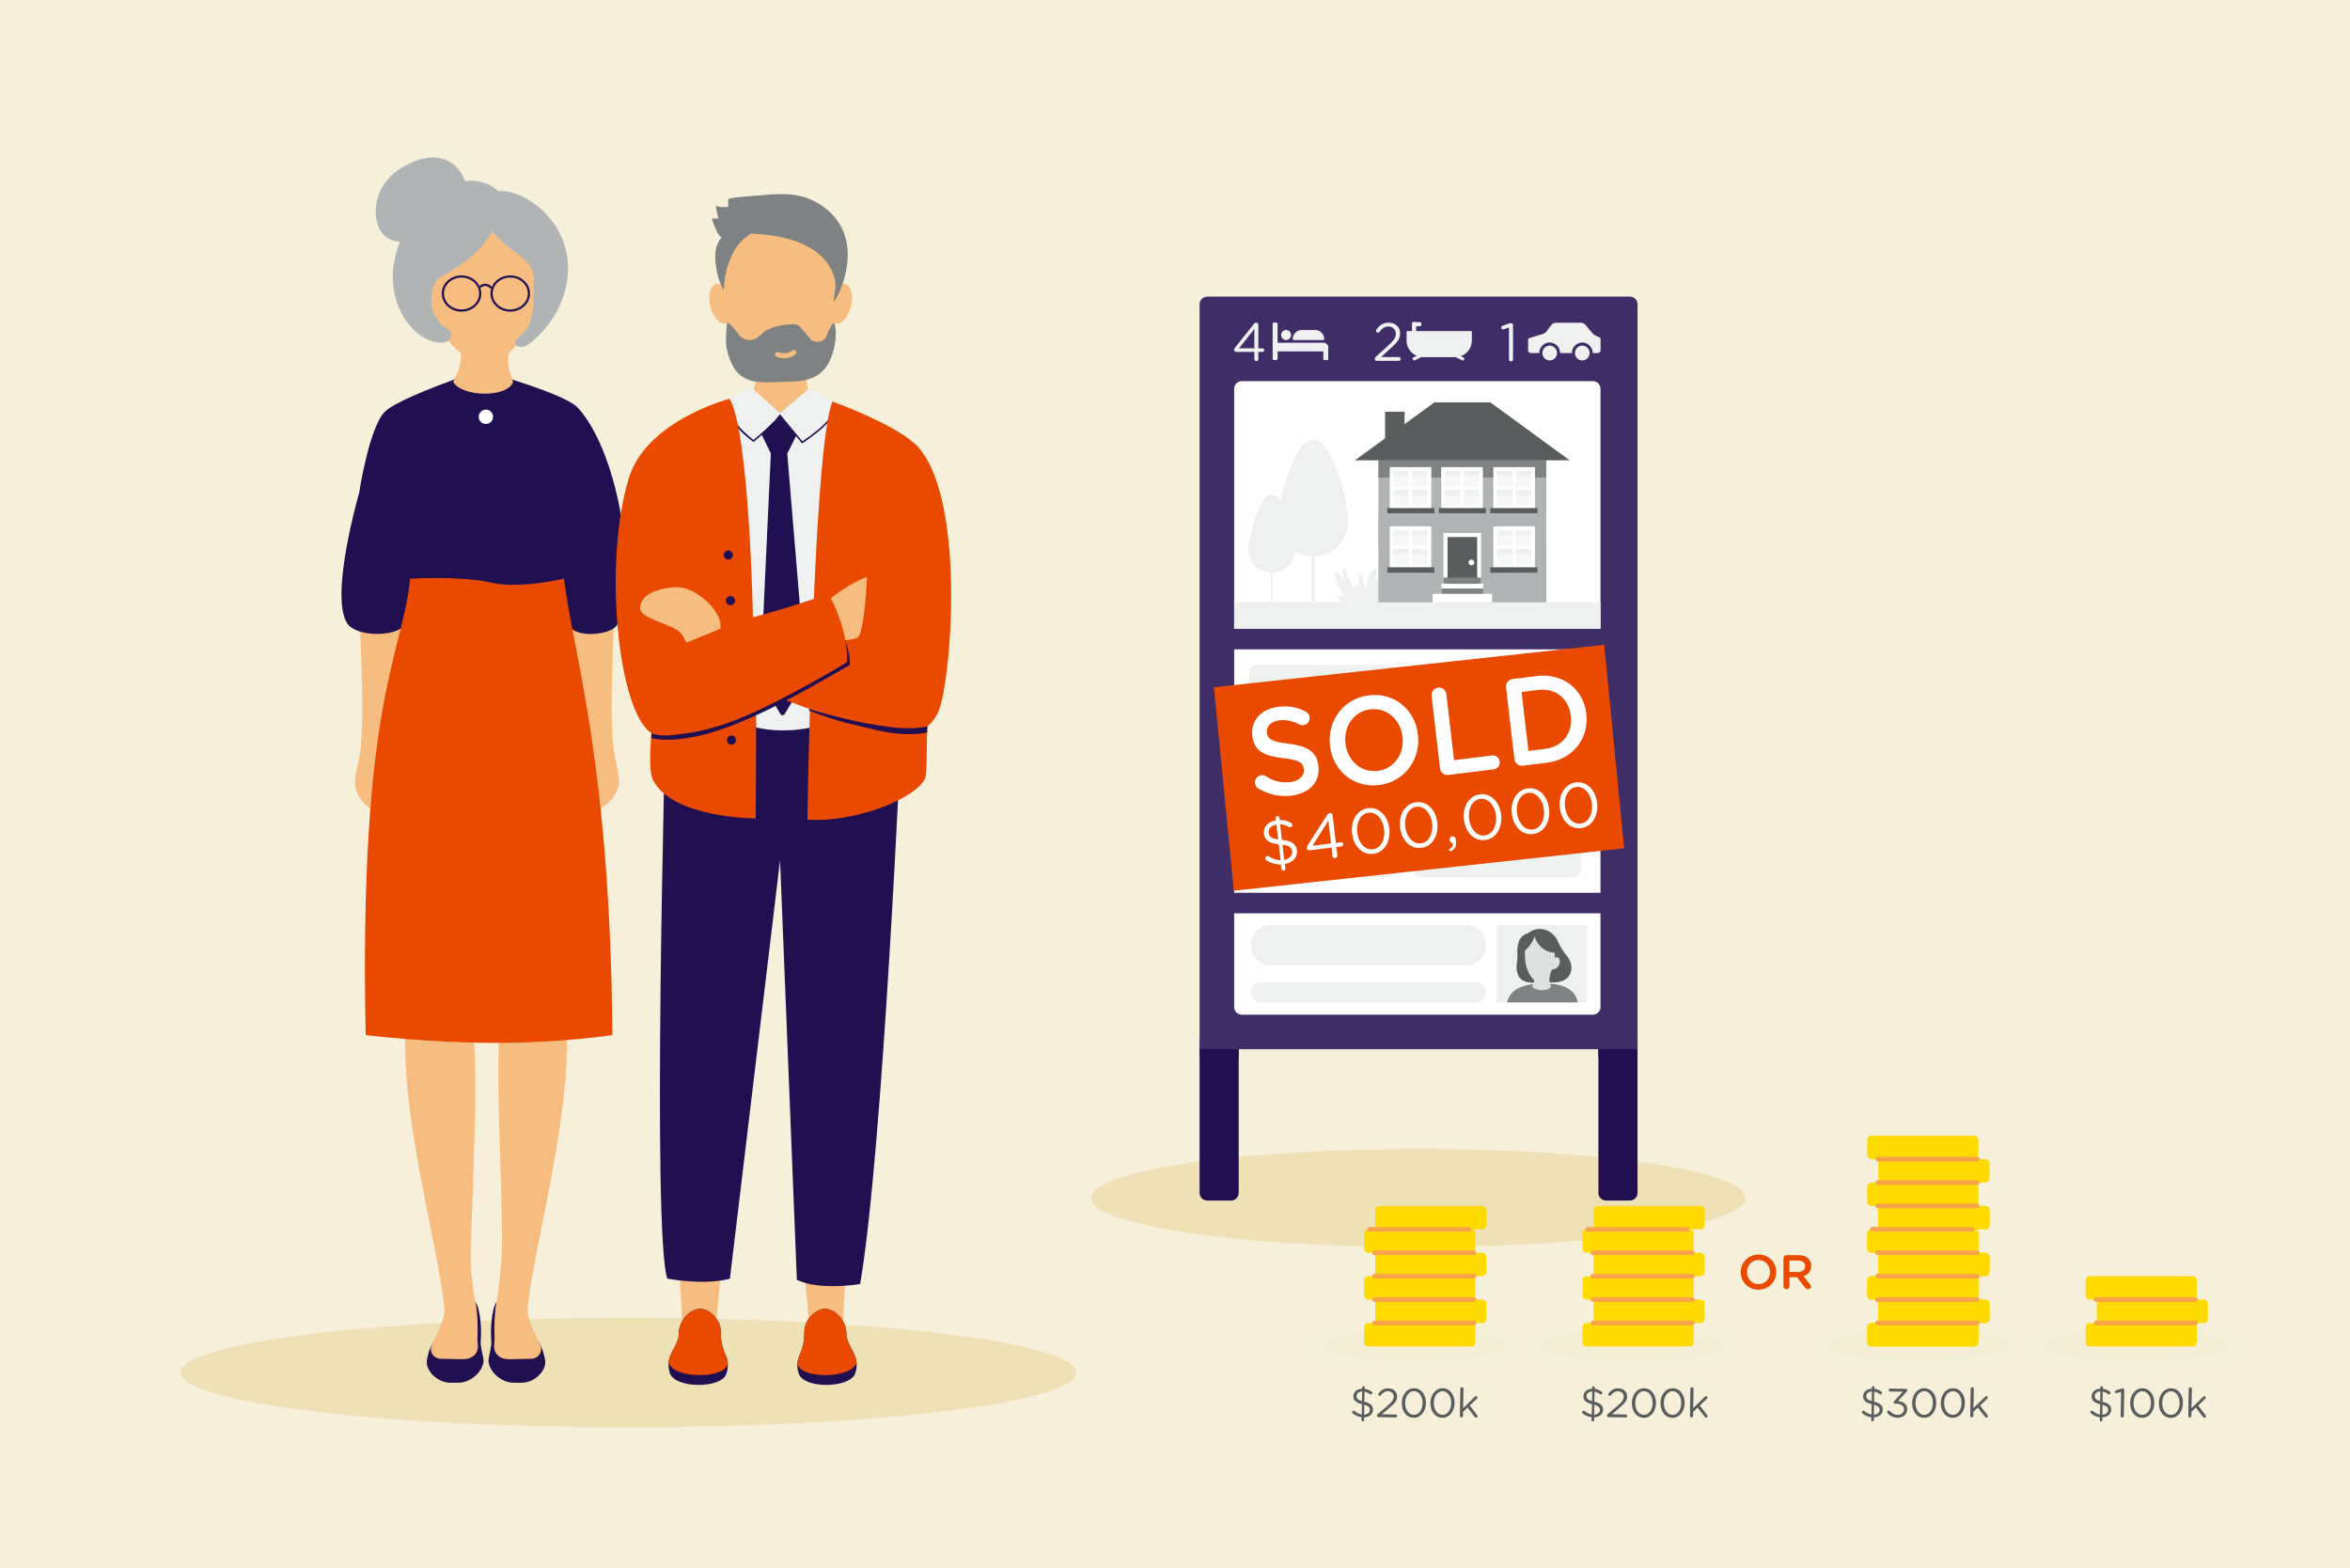 <?xml version="1.0" encoding="UTF-8"?><svg id="a" xmlns="http://www.w3.org/2000/svg" xmlns:xlink="http://www.w3.org/1999/xlink" viewBox="0 0 580 387"><defs><clipPath id="b"><rect x="44.559" y="37.868" width="221.092" height="314.365" fill="none" stroke-width="0"/></clipPath><clipPath id="c"><rect x="44.559" y="325.227" width="221.092" height="27.006" fill="none" stroke-width="0"/></clipPath><clipPath id="d"><rect x="44.559" y="325.227" width="221.092" height="27.006" fill="none" stroke-width="0"/></clipPath><clipPath id="e"><rect x="112.299" y="81.146" width="14.298" height="10.256" fill="none" stroke-width="0"/></clipPath><clipPath id="f"><rect x="112.299" y="81.146" width="14.298" height="10.256" fill="none" stroke-width="0"/></clipPath><clipPath id="g"><rect x="185.199" y="85.077" width="15.107" height="10.166" fill="none" stroke-width="0"/></clipPath><clipPath id="h"><rect x="185.199" y="85.076" width="15.107" height="10.166" fill="none" stroke-width="0"/></clipPath><clipPath id="i"><path d="m167.545,328.92c-.064,1.904-.506,2.412-1.695,4.772-.86,1.71-1.121,2.925-.575,5.038,1.016,3.934,12.641,4.104,13.973.372.581-1.626.521-3.177-.184-4.729-.891-1.966-1.195-3.85-1.159-5.691.055-2.797-2.647-5.679-5.108-5.679-2.248,0-5.137,2.583-5.252,5.916" fill="none" stroke-width="0"/></clipPath><clipPath id="j"><path d="m198.524,328.683c.036,1.84-.268,3.725-1.159,5.691-.705,1.552-.765,3.103-.184,4.729,1.332,3.732,12.957,3.562,13.973-.372.547-2.114.285-3.328-.576-5.038-1.188-2.36-1.629-2.869-1.694-4.772-.115-3.332-3.003-5.916-5.25-5.916-2.463,0-5.163,2.882-5.11,5.679" fill="none" stroke-width="0"/></clipPath><clipPath id="k"><rect x="44.559" y="37.868" width="221.092" height="314.365" fill="none" stroke-width="0"/></clipPath><clipPath id="l"><rect x="269.322" y="72.702" width="283.521" height="281.602" fill="none" stroke-width="0"/></clipPath><clipPath id="m"><rect x="269.322" y="283.549" width="161.478" height="24.222" fill="none" stroke-width="0"/></clipPath><clipPath id="n"><rect x="269.322" y="283.549" width="161.478" height="24.222" fill="none" stroke-width="0"/></clipPath><clipPath id="o"><rect x="369.399" y="228.241" width="22.315" height="19.145" fill="none" stroke-width="0"/></clipPath><clipPath id="p"><rect x="378.662" y="240.238" width="3.664" height="2.376" fill="none" stroke-width="0"/></clipPath><clipPath id="q"><rect x="378.662" y="240.238" width="3.664" height="2.376" fill="none" stroke-width="0"/></clipPath><clipPath id="r"><rect x="269.322" y="72.702" width="283.521" height="281.602" fill="none" stroke-width="0"/></clipPath><clipPath id="s"><rect x="269.322" y="72.702" width="283.521" height="281.602" fill="none" stroke-width="0"/></clipPath><clipPath id="t"><rect x="269.322" y="72.702" width="283.521" height="281.602" fill="none" stroke-width="0"/></clipPath><clipPath id="u"><rect x="269.322" y="72.702" width="283.521" height="281.602" fill="none" stroke-width="0"/></clipPath><clipPath id="v"><rect x="296.07" y="258.95" width="9.652" height="1.986" fill="none" stroke-width="0"/></clipPath><clipPath id="w"><rect x="296.07" y="258.95" width="9.652" height="1.986" fill="none" stroke-width="0"/></clipPath><clipPath id="x"><rect x="394.5" y="258.95" width="9.652" height="1.986" fill="none" stroke-width="0"/></clipPath><clipPath id="y"><rect x="394.5" y="258.95" width="9.652" height="1.986" fill="none" stroke-width="0"/></clipPath><clipPath id="z"><rect x="269.322" y="72.702" width="283.521" height="281.602" fill="none" stroke-width="0"/></clipPath><clipPath id="aa"><rect x="269.322" y="72.702" width="283.521" height="281.602" fill="none" stroke-width="0"/></clipPath><clipPath id="ab"><rect x="449.546" y="328.117" width="47.444" height="7.972" fill="none" stroke-width="0"/></clipPath><clipPath id="ac"><rect x="449.546" y="328.117" width="47.445" height="7.972" fill="none" stroke-width="0"/></clipPath><clipPath id="ad"><rect x="449.546" y="328.117" width="47.444" height="7.972" fill="none" stroke-width="0"/></clipPath><clipPath id="ae"><rect x="449.546" y="328.117" width="47.445" height="7.972" fill="none" stroke-width="0"/></clipPath><clipPath id="af"><rect x="325.364" y="328.117" width="47.444" height="7.972" fill="none" stroke-width="0"/></clipPath><clipPath id="ag"><rect x="325.364" y="328.117" width="47.445" height="7.972" fill="none" stroke-width="0"/></clipPath><clipPath id="ah"><rect x="325.364" y="328.117" width="47.444" height="7.972" fill="none" stroke-width="0"/></clipPath><clipPath id="ai"><rect x="325.364" y="328.117" width="47.445" height="7.972" fill="none" stroke-width="0"/></clipPath><clipPath id="aj"><rect x="379.256" y="328.117" width="47.445" height="7.972" fill="none" stroke-width="0"/></clipPath><clipPath id="ak"><rect x="379.256" y="328.117" width="47.445" height="7.972" fill="none" stroke-width="0"/></clipPath><clipPath id="al"><rect x="379.256" y="328.117" width="47.445" height="7.972" fill="none" stroke-width="0"/></clipPath><clipPath id="am"><rect x="379.256" y="328.117" width="47.445" height="7.972" fill="none" stroke-width="0"/></clipPath><clipPath id="an"><rect x="503.439" y="328.117" width="47.445" height="7.972" fill="none" stroke-width="0"/></clipPath><clipPath id="ao"><rect x="503.439" y="328.117" width="47.444" height="7.972" fill="none" stroke-width="0"/></clipPath><clipPath id="ap"><rect x="503.439" y="328.117" width="47.445" height="7.972" fill="none" stroke-width="0"/></clipPath><clipPath id="aq"><rect x="503.439" y="328.117" width="47.444" height="7.972" fill="none" stroke-width="0"/></clipPath></defs><rect width="580" height="387" fill="#f6f0da" stroke-width="0"/><g clip-path="url(#b)"><g clip-path="url(#c)"><g clip-path="url(#d)"><path d="m265.651,338.73c0,7.456-49.495,13.504-110.549,13.504s-110.544-6.048-110.544-13.504,49.496-13.502,110.544-13.502,110.549,6.047,110.549,13.502" fill="#ede1b5" stroke-width="0"/></g></g><path d="m121.256,330.792c-.37-4.25.582-8.92,1.256-9.326,1.326,5.674,10.368,4.257,12.011,14.164.079.471.073.957-.055,1.417-.654,2.341-3.23,4.202-5.669,4.202h-2.029c-2.586,0-5.311-2.025-6.057-4.501-.135-.446-.182-.916-.12-1.378.178-1.301.798-3.024.663-4.578" fill="#211051" stroke-width="0"/><path d="m139.624,252.247h-16.122c-1.281,9.584.21,34.738.414,52.683.051,4.604-.538,12.081-1.416,16.6-.447,2.294-.578,6.411-.443,8.688.026.426-.007.929-.074,1.459-.299,2.35,1.275,3.746,3.641,3.77l5.305-.103c1.96.021,3.151-1.7,2.372-3.498-1.336-3.081-3.188-6.255-3.075-8.545.611-12.202,11.576-50.03,9.396-71.055" fill="#f7bd80" stroke-width="0"/><path d="m151.535,154.489s-1.238,22.223-.033,30.837c.302,2.149,1.403,5.863,1.286,7.618-.285,4.316-4.614,6.652-4.614,6.652l-7.233-45.107h10.594Z" fill="#f7bd80" stroke-width="0"/><path d="m88.833,154.986s1.238,22.223.033,30.837c-.302,2.149-1.403,5.863-1.286,7.618.285,4.316,4.613,6.652,4.613,6.652l7.233-45.107h-10.594Z" fill="#f7bd80" stroke-width="0"/><path d="m118.646,330.792c.37-4.25-.582-8.92-1.256-9.326-1.326,5.674-10.368,4.257-12.011,14.164-.079.471-.074.957.055,1.417.654,2.341,3.23,4.202,5.669,4.202h2.029c2.586,0,5.311-2.025,6.057-4.501.135-.446.182-.916.12-1.378-.178-1.301-.798-3.024-.663-4.578" fill="#211051" stroke-width="0"/><path d="m100.278,252.247h16.122c1.924,10.393.235,39.191-.223,56.819-.088,3.368.395,8.825,1.151,12.109.506,2.199.66,6.644.516,9.045-.026.425.007.928.074,1.458.299,2.35-1.275,3.746-3.641,3.77l-5.305-.103c-1.96.021-3.152-1.7-2.372-3.497,1.336-3.082,3.188-6.256,3.075-8.546-.611-12.202-11.575-50.03-9.396-71.055" fill="#f7bd80" stroke-width="0"/><polygon points="124.632 95.535 124.929 84.705 113.836 84.609 113.836 95.454 124.632 95.535" fill="#f7bd80" stroke-width="0"/><path d="m124.853,87.589c-2.711,1.82-8.158,2.059-11.04.301v-3.185h11.102l-.062,2.884Z" fill="#f7bd80" stroke-width="0"/><path d="m113.828,90.618s3.437.531,5.553.531c1.927,0,5.382-.38,5.382-.38-.038,1.406.859,2.668,2.202,3.09,4.334,1.362,13.557,4.462,15.683,6.795,9.76,10.707,14.965,40.223,9.722,53.433-1.021,2.574-10.704,3.786-12.228-.135l-40.001.155c-2.56,3.268-12.237,3.052-14.413-.21-4.487-6.726,2.886-32.137,2.886-32.137,0,0,2.428-15.962,6.264-20.044,2.277-2.425,12.453-6.311,16.88-7.922,1.244-.454,2.069-1.635,2.069-2.958v-.218Z" fill="#211051" stroke-width="0"/><path d="m112.926,93.599c1.972.828,4.139.928,6.251,1.019,2.077.089,4.175-.054,6.118-.846.236-.095.134-.484-.106-.388-1.913.78-3.968.92-6.011.833-2.079-.089-4.204-.191-6.145-1.005-.237-.099-.341.289-.106.388" fill="#211051" stroke-width="0"/><path d="m139.189,142.806s-10.921,2.662-18.167.947c-6.933-1.642-19.798-.947-19.798-.947-1.825,18.819-12.664,29.822-10.976,112.642,0,0,15.687,1.932,31.919,1.932,16.559,0,28.977-1.932,28.977-1.932-.545-67.481-9.587-93.496-11.956-112.642" fill="#ea4a00" stroke-width="0"/><path d="m112.612,83.682c1.141,3.422,2.369,4.059-.761,10.574,2.235,3.774,13.357,3.974,14.792,0-2.137-5.49-.997-6.888-.378-10.574.619-3.686-14.795-3.422-13.653,0" fill="#f7bd80" stroke-width="0"/><g clip-path="url(#e)"><g clip-path="url(#f)"><path d="m112.357,83.833c.606,1.815,1.82,2.932,1.394,5.032-.088.434,3.124,2.496,5.97,2.537,2.89.041,5.692-1.814,5.665-2.461-.087-2.145.946-3.674,1.194-5.148.619-3.687-15.365-3.383-14.223.039" fill="#f7bd80" stroke-width="0"/></g></g><path d="m132.516,76.54c-3.037,8.743-9.712,14.344-14.91,12.511-5.198-1.834-6.949-10.408-3.912-19.151,3.037-8.742,9.714-14.343,14.912-12.509,5.197,1.833,6.948,10.407,3.911,19.149" fill="#f7bd80" stroke-width="0"/><path d="m125.342,69.517c3.471,8.725,2.084,17.494-3.1,19.587-5.181,2.094-12.197-3.281-15.668-12.006-3.471-8.724-2.084-17.493,3.099-19.587,5.182-2.093,12.198,3.281,15.669,12.006" fill="#f7bd80" stroke-width="0"/><path d="m133.258,63.418c2.44,8.211-1.765,16.734-9.395,19.037-7.629,2.303-15.793-2.487-18.233-10.698-2.44-8.212,1.766-16.734,9.395-19.037,7.63-2.303,15.793,2.487,18.233,10.698" fill="#f7bd80" stroke-width="0"/><path d="m134.434,66.964c1.376.315,1.989,2.637,1.368,5.187-.621,2.55-2.24,4.362-3.618,4.047-1.376-.316-1.989-2.638-1.367-5.188.62-2.55,2.24-4.361,3.616-4.046" fill="#f7bd80" stroke-width="0"/><path d="m104.311,66.964c-1.376.315-1.989,2.637-1.368,5.187.621,2.55,2.24,4.362,3.618,4.047,1.376-.316,1.989-2.638,1.367-5.188-.62-2.55-2.24-4.361-3.616-4.046" fill="#f7bd80" stroke-width="0"/><path d="m134.018,66.983c-6.094-11.741-18.43-8.795-19.99-16.649,11.319-7.308,27.371,4.246,19.99,16.649" fill="#595d5d" stroke-width="0"/><path d="m104.717,66.974c4.266-3.706,3.615-11.361,12.632-14.566-9.702-5.386-18.706,7.665-12.632,14.566" fill="#595d5d" stroke-width="0"/><path d="m117.548,62.189c-2.995,2.832-5.508,4.24-8.677,6.118-1.948,1.153-2.314,3.454-2.393,6.143-.074,2.557,1.614,5.355,3.703,6.647.36.223.751.426.99.778.474.694.129,1.728-.547,2.215-.677.488-1.566.541-2.39.451-2.499-.273-4.771-1.704-6.522-3.546-3.69-3.885-5.241-9.605-4.631-14.98.6-5.301,3.138-10.515,6.868-14.209,3.442-3.41,6.844-6.951,11.982-7.203,2.895-.142,7.978,1.527,8.122,5.18.15,3.838-3.856,9.902-6.505,12.407" fill="#b0b4b5" stroke-width="0"/><path d="m126.141,61.495c2.024,1.527,4.393,2.956,5.237,5.291.561,1.552.426,3.397.385,5.021-.074,2.967-.035,7.071-1.976,9.581-.749.967-4.567,3.777-1.412,4.226,1,.143,1.929-.478,2.699-1.104,6.106-4.965,9.854-12.75,9.015-20.393-.507-4.604-2.79-9.011-6.243-12.23-3.155-2.941-9.245-6.454-13.64-3.848-5.856,3.473,2.897,11.166,5.935,13.456" fill="#b0b4b5" stroke-width="0"/><path d="m92.801,53.474c-.372-2.973.598-6.048,2.15-8.249,1.553-2.201,3.628-3.631,5.753-4.699,3.77-1.898,8.304-2.657,11.616.398,2.331,2.152,3.656,6.083,3.309,9.823-.047.519-.128,1.042-.322,1.494-.312.731-.881,1.194-1.434,1.604-4.498,3.337-19.592,11.46-21.072-.372" fill="#b0b4b5" stroke-width="0"/><path d="m121.694,102.86c0,.979-.793,1.772-1.772,1.772s-1.771-.793-1.771-1.772.793-1.772,1.771-1.772,1.772.793,1.772,1.772" fill="#fff" stroke-width="0"/><path d="m118.79,72.439c0-.459-.099-.895-.24-1.312-.05.051-.084.089-.085.091l-.42-.341c.01-.013.116-.138.295-.287-.769-1.546-2.461-2.628-4.43-2.628-2.691,0-4.881,2.01-4.881,4.478s2.19,4.48,4.881,4.48,4.879-2.01,4.879-4.48m-4.879,3.938c-2.393,0-4.339-1.768-4.339-3.938s1.947-3.936,4.339-3.936,4.338,1.765,4.338,3.936-1.945,3.938-4.338,3.938" fill="#211051" stroke-width="0"/><path d="m121.313,71.054c-.156.439-.264.899-.264,1.386,0,2.469,2.19,4.479,4.881,4.479s4.881-2.01,4.881-4.479-2.19-4.479-4.881-4.479c-2.047,0-3.796,1.165-4.52,2.808.035.031.068.054.103.087l-.199.198Zm4.617-2.551c2.393,0,4.339,1.765,4.339,3.937s-1.947,3.937-4.339,3.937-4.339-1.766-4.339-3.937,1.947-3.937,4.339-3.937" fill="#211051" stroke-width="0"/><path d="m118.045,70.876l.42.341s.036-.039.086-.091c.168-.169.589-.53,1.153-.559.482-.024,1.046.305,1.515.774l.18-.265.112-.221c-.033-.033-.067-.055-.1-.087-.55-.512-1.114-.757-1.734-.741-.592.03-1.057.327-1.336.561-.18.15-.285.274-.296.287" fill="#211051" stroke-width="0"/><path d="m185.53,87.756c1.206,3.615,2.502,4.288-.804,11.171,2.362,3.986,14.111,4.198,15.628,0-2.259-5.8-1.054-7.277-.401-11.171.655-3.894-15.63-3.615-14.424,0" fill="#f7bd80" stroke-width="0"/><g clip-path="url(#g)"><g clip-path="url(#h)"><path d="m185.261,87.916c.639,1.918,1.671,4.425,1.22,6.644-.093.459,2.479.828,6.059.627,3.05-.171,6.587-.205,6.56-.889-.093-2.265.926-4.866,1.187-6.424.655-3.895-16.232-3.573-15.026.042" fill="#f7bd80" stroke-width="0"/></g></g><path d="m208.585,70.094c1.454.333,2.102,2.786,1.444,5.481-.656,2.693-2.366,4.608-3.82,4.275-1.454-.333-2.102-2.787-1.446-5.481.656-2.694,2.368-4.608,3.822-4.275" fill="#f7bd80" stroke-width="0"/><path d="m176.76,70.094c-1.454.333-2.102,2.786-1.446,5.481.656,2.693,2.368,4.608,3.821,4.275,1.454-.333,2.102-2.787,1.446-5.481-.656-2.694-2.368-4.608-3.821-4.275" fill="#f7bd80" stroke-width="0"/><path d="m206.378,64.236c.004-11.837-28.409-11.845-28.413-.008,0,0-1.713,17.623,7.903,27.225,3.798,3.792,9.944,3.794,13.744.004,9.622-9.596,6.766-27.221,6.766-27.221" fill="#f7bd80" stroke-width="0"/><path d="m190.304,87.265l7.545-.026s.153,3.05-3.426,3.04c-4.681-.013-4.12-3.014-4.12-3.014" fill="#f7bd80" stroke-width="0"/><path d="m206.257,81.478c-.025-.417-.132-1.263-.391-1.745-.144-.27-.644.549-.694.629-.36.584-.66,1.217-.896,1.861-.143.388-.221.812-.466,1.153-.203.281-.482.501-.79.657-.422.215-.904.316-1.376.31-.398-.005-.805-.072-1.158-.284-.345-.206-.617-.537-.884-.86-.648-.786-1.295-1.572-1.943-2.357-1.113-1.351-3.301-.749-4.79-.532-1.715.252-3.429.818-4.825,2.036-.141.123-.278.252-.416.382-.335.314-.674.626-1.065.833-1.323.7-3.216.371-4.153-.916-.429-.589-2.65-3.451-2.913-2.929-.262.52-.274,3.108-.307,3.709-.118,2.187.507,4.424,1.404,6.357,1.944,4.195,5.66,4.686,9.39,4.568,1.474-.048,2.948-.095,4.423-.142,2.696-.086,5.545-.224,7.806-1.918,1.518-1.137,2.53-2.828,3.131-4.604.651-1.917,1.038-4.188.912-6.208m-10.003,6.028c-1.415,1.032-2.978,1.097-4.563.598-.674-.212-.396-1.423.279-1.211,1.313.414,2.551.395,3.728-.464.593-.433,1.145.648.556,1.077" fill="#7f8283" stroke-width="0"/><path d="m181.604,61.22c-.532.83-.961,1.735-1.338,2.625-.639,1.51-1.091,3.1-1.339,4.721-.078.509-.103,1.029-.187,1.537-.144,1.523-.084,1.614-.469.891-.737-1.395-1.174-2.932-1.431-4.485-.253-1.53-.441-3.16-.206-4.703.197-1.282.769-2.447,1.603-3.434.639-.756,1.494-1.292,2.338-1.811,1.223-.751,2.482-1.51,3.889-1.784,2.427-.472,3.925.388,1.793,2.102-1.178.946-2.442,1.799-3.504,2.88-.433.44-.811.935-1.147,1.46" fill="#7f8283" stroke-width="0"/><path d="m177.31,53.921c-.286-1.023-.5-2.066-.638-3.118.978.334,2.041.416,3.058.237-.002-.608-.004-1.217-.006-1.825,0-.506,6.836-.915,7.391-.964,5.198-.469,9.952-.912,14.677,1.843,4.035,2.354,6.638,5.897,7.288,10.531.623,4.426-.784,10.225-3.317,13.923.005-1.18.663-3.967.377-5.087-.179-1.121-.575-2.202-1.118-3.198-1.083-1.988-2.752-3.656-4.672-4.84-3.063-1.887-6.615-2.871-10.159-3.335-3.248-.427-7.204-.812-10.402.073-1.536.426-1.789.813-2.734-.734-.167-.273-1.494-3.466-1.367-3.47.54-.012,1.081-.024,1.621-.037" fill="#7f8283" stroke-width="0"/><polygon points="167.809 315.565 177.761 315.842 176.622 327.599 168.437 327.389 167.809 315.565" fill="#f7bd80" stroke-width="0"/></g><g clip-path="url(#i)"><path d="m165.276,338.731c1.016,3.934,12.641,4.104,13.973.372.581-1.626.521-3.179-.183-4.729-.892-1.966-1.196-3.85-1.161-5.692.055-2.796-2.647-5.677-5.108-5.677-2.248,0-5.137,2.583-5.252,5.916-.066,1.904-.506,2.412-1.694,4.772-.861,1.712-1.122,2.923-.576,5.038" fill="#211051" stroke-width="0"/><path d="m165.014,336.247c1.016,3.932,13.292,4.231,14.626.497.58-1.626.129-3.151-.575-4.702-.892-1.967-1.196-3.851-1.161-5.692.055-2.796-2.647-5.679-5.108-5.679-2.248,0-5.137,2.583-5.252,5.917-.064,1.902-.506,2.411-1.694,4.772-.861,1.71-1.384,2.771-.837,4.885" fill="#ea4a00" stroke-width="0"/></g><polygon points="208.621 315.565 198.669 315.842 199.808 327.599 207.992 327.389 208.621 315.565" fill="#f7bd80" stroke-width="0"/><g clip-path="url(#j)"><path d="m211.154,338.731c-1.016,3.934-12.641,4.104-13.973.372-.581-1.626-.521-3.179.183-4.729.892-1.966,1.196-3.85,1.161-5.692-.055-2.796,2.647-5.677,5.108-5.677,2.248,0,5.137,2.583,5.252,5.916.066,1.904.506,2.412,1.694,4.772.861,1.712,1.122,2.923.576,5.038" fill="#211051" stroke-width="0"/><path d="m211.416,336.247c-1.016,3.932-13.292,4.231-14.626.497-.58-1.626-.129-3.151.575-4.702.892-1.967,1.196-3.851,1.161-5.692-.055-2.796,2.647-5.679,5.108-5.679,2.248,0,5.137,2.583,5.252,5.917.064,1.902.506,2.411,1.694,4.772.861,1.71,1.384,2.771.837,4.885" fill="#ea4a00" stroke-width="0"/></g><g clip-path="url(#k)"><path d="m164.291,177.691s-3.446,126.386.403,137.865c0,0,8.948,1.76,15.452.01l12.379-103.267,4.144,103.553c5.601,2.759,15.62,1.045,15.62,1.045,5.674-32.89,10.249-138.252,10.249-138.252l-58.247-.953Z" fill="#211051" stroke-width="0"/><path d="m186.628,179.534c7.173,1.639,13.496,0,13.496,0l5.351-80.653-5.781-3.039-7.19,6.14-7.259-6.556-5.182,2.817,6.566,81.291Z" fill="#eff0f0" stroke-width="0"/><polygon points="197.413 149.319 194.299 111.941 196.561 107.444 192.504 102.702 187.932 107.158 190.254 111.901 188.381 152.135 197.413 149.319" fill="#211051" stroke-width="0"/><path d="m181.728,104.97c.848,1.509,2.744,2.957,4.092,4.008.091.07.186.074.277,0,.905-.738,1.787-1.506,2.654-2.288,1.388-1.252,2.801-2.548,3.922-4.053.15-.202-.19-.397-.339-.198-1.122,1.51-2.56,2.805-3.954,4.058-.836.753-1.688,1.492-2.56,2.204h.277c-.516-.403-1.015-.83-1.5-1.269-.792-.718-2.001-1.719-2.53-2.66-.124-.219-.098.206.026.426l-.365-.228Z" fill="#211051" stroke-width="0"/><path d="m192.365,102.677c1.849,2.205,3.67,4.436,5.502,6.654.051.062.171.076.237.031.911-.619,1.801-1.271,2.673-1.944,1.224-.943,3.15-2.436,4.011-3.742.14-.211-.202-.404-.34-.194-.86,1.305-2.823,2.799-4.049,3.737-.815.623-1.644,1.229-2.493,1.806.079.01.159.02.237.03-1.832-2.218-3.653-4.449-5.502-6.654-.162-.193-.438.085-.277.277" fill="#211051" stroke-width="0"/><path d="m169.645,158.763c1.381-.738,2.907-1.244,4.359-1.838,1.225-.502,2.457-.989,3.692-1.468,2.651-1.031,5.327-2.139,8.077-2.882.243-.066.141-.444-.104-.378-2.801.757-5.524,1.888-8.223,2.939-1.245.485-2.488.976-3.723,1.484-1.426.587-2.917,1.078-4.277,1.805-.222.119-.025.458.198.339" fill="#211051" stroke-width="0"/><path d="m188.979,170.122h8.329l-3.647,6.104c-.234.392-.8.392-1.034,0l-3.647-6.104Z" fill="#211051" stroke-width="0"/><path d="m205.474,99.096s16.47,5.943,21.215,11.331c11.98,13.601,7.969,59.572,4.674,65.736-1.099,2.055-2.444,3.081-2.444,3.081-.292,3.453-.042,8.019-.425,12.113-.425,4.543-15.674,11.663-29.222,10.946,0,0,.177-11.708.621-27.283l-6.497-2.414,6.682-3.706c.86-27.528,2.505-62.972,5.395-69.805" fill="#ea4a00" stroke-width="0"/><path d="m204.161,148.429c3.108-2.816,8.25-5.686,9.829-6.004,0,0-.611,13.814-2.338,14.931,0,0-2.272.846-4.145.637l-3.347-9.563Z" fill="#f7bd80" stroke-width="0"/><path d="m208.583,158.283c.477,1.688-9.763,6.452-9.865,8.216-.014.252,10.95-2.156,10.973-2.406.197-2.24-.556-4.333-1.042-6.052-.068-.242-.135-.001-.066.242" fill="#211051" stroke-width="0"/><path d="m180.061,98.419s-20.452,5.29-24.834,19.499c-6.368,20.646-2.816,57.66,5.578,63.026,0,0-.983,8.919.359,11.556,4.821,9.485,25.356,9.485,25.356,9.485.106-17.534.106-26.101.106-26.101,9.897-4.29,22.422-12.474,22.422-12.474.361-6.61-3.082-14.663-4.677-16.789,0,0-10.148,3.579-18.542,5.711,0,0-.877-45.706-5.769-53.914" fill="#ea4a00" stroke-width="0"/><path d="m157.977,150.182c-.013-3.454,4.226-5.043,8.926-5.26,4.624-.215,11.648,5.951,10.878,10.254l-8.328,3.415c-.784-1.157-.889-2.691-3.866-3.906-4.197-1.713-7.605-2.876-7.611-4.503" fill="#f7bd80" stroke-width="0"/><path d="m181.409,148.233c0,.621-.505,1.126-1.126,1.126s-1.126-.504-1.126-1.126.504-1.126,1.126-1.126,1.126.504,1.126,1.126" fill="#211051" stroke-width="0"/><path d="m181.648,182.658c0,.621-.505,1.126-1.126,1.126s-1.126-.505-1.126-1.126.504-1.126,1.126-1.126,1.126.505,1.126,1.126" fill="#211051" stroke-width="0"/><path d="m180.875,136.979c0,.621-.505,1.126-1.126,1.126s-1.126-.504-1.126-1.126.504-1.126,1.126-1.126,1.126.504,1.126,1.126" fill="#211051" stroke-width="0"/><path d="m209.421,163.297c-5.931,3.404-11.861,6.824-17.98,9.895-6.102,3.061-12.353,5.92-19.099,7.273-1.914.383-3.847.671-5.788.884-1.913.21-3.894.344-5.722-.395l-.12,1.153c1.489.478,3.354.483,4.854.447,1.616-.038,3.375-.314,5.017-.588,3.43-.574,6.75-1.651,9.995-2.89,6.442-2.463,12.606-5.673,18.629-8.987,3.497-1.923,6.955-3.913,10.415-5.9.222-.126.021-1.02-.2-.892" fill="#211051" stroke-width="0"/><path d="m216.879,179.024c-4.202-.642-8.356-1.591-12.456-2.694-1.525-.41-3.044-.842-4.55-1.314-.244-.078-.349.301-.106.377,2.344.939,6.565,2.442,9.893,3.195,4.318.978,8.726,2.356,13.159,2.56,1.992.092,4.029.061,5.983-.375.02-.729.06-1.473.134-1.537-3.884.935-8.163.383-12.056-.211" fill="#211051" stroke-width="0"/></g><g clip-path="url(#l)"><g clip-path="url(#m)"><g clip-path="url(#n)"><path d="m430.8,295.66c0,6.689-36.147,12.112-80.739,12.112s-80.739-5.423-80.739-12.112,36.149-12.112,80.739-12.112,80.739,5.423,80.739,12.112" fill="#ede1b5" stroke-width="0"/></g></g><path d="m402.263,296.289h-5.874c-1.044,0-1.889-.845-1.889-1.889v-37.591c0-1.044.845-1.889,1.889-1.889h5.874c1.044,0,1.889.845,1.889,1.889v37.591c0,1.044-.845,1.889-1.889,1.889" fill="#211051" stroke-width="0"/><path d="m303.833,296.289h-5.874c-1.044,0-1.889-.845-1.889-1.889v-37.591c0-1.044.845-1.889,1.889-1.889h5.874c1.044,0,1.889.845,1.889,1.889v37.591c0,1.044-.845,1.889-1.889,1.889" fill="#211051" stroke-width="0"/><path d="m404.163,258.95h-108.093V75.097c0-1.044.845-1.889,1.889-1.889h104.314c1.044,0,1.889.845,1.889,1.889v183.853Z" fill="#3f2d68" stroke-width="0"/><path d="m393.13,250.419h-86.644c-1.043,0-1.888-.845-1.888-1.889V95.949c0-1.044.845-1.889,1.888-1.889h86.644c1.044,0,1.889.845,1.889,1.889v152.581c0,1.044-.845,1.889-1.889,1.889" fill="#fff" stroke-width="0"/><rect x="303.519" y="155.189" width="94.959" height="5.067" fill="#3f2d68" stroke-width="0"/><rect x="303.504" y="220.336" width="93.236" height="5.067" fill="#3f2d68" stroke-width="0"/><path d="m342.436,216.481h-32.22c-1.043,0-1.888-.845-1.888-1.889v-48.594c0-1.043.845-1.888,1.888-1.888h32.22c1.044,0,1.889.845,1.889,1.888v48.594c0,1.044-.845,1.889-1.889,1.889" fill="#eff0f0" stroke-width="0"/><path d="m388.363,189.027h-37.775c-1.043,0-1.888-.845-1.888-1.889v-21.139c0-1.043.845-1.888,1.888-1.888h37.775c1.044,0,1.889.845,1.889,1.888v21.139c0,1.044-.845,1.889-1.889,1.889" fill="#eff0f0" stroke-width="0"/><path d="m388.363,216.481h-37.775c-1.043,0-1.888-.845-1.888-1.889v-21.139c0-1.043.845-1.888,1.888-1.888h37.775c1.044,0,1.889.845,1.889,1.888v21.139c0,1.044-.845,1.889-1.889,1.889" fill="#eff0f0" stroke-width="0"/><path d="m361.774,238.24h-48.113c-2.745,0-4.97-2.225-4.97-4.97v-.06c0-2.744,2.225-4.969,4.97-4.969h48.113c2.745,0,4.97,2.225,4.97,4.969v.06c0,2.745-2.225,4.97-4.97,4.97" fill="#eff0f0" stroke-width="0"/><path d="m364.259,247.385h-53.084c-1.371,0-2.484-1.113-2.484-2.485v-.029c0-1.373,1.113-2.485,2.484-2.485h53.084c1.372,0,2.485,1.113,2.485,2.485v.029c0,1.373-1.113,2.485-2.485,2.485" fill="#eff0f0" stroke-width="0"/><rect x="369.399" y="228.24" width="22.315" height="19.145" fill="#eff0f0" stroke-width="0"/></g><g clip-path="url(#o)"><path d="m377.101,230.341c2.522-2.104,6.106-.975,7.365,1.927.568,1.31,1.311,2.551,2.257,3.664,2.008,2.367,1.673,6.798-3.902,6.531-1.117-.053-2.234-.041-3.35.037-2.133.147-4.83.023-5.138-3.304-.114-1.218.267-2.348.188-3.477-.142-2.076.104-4.78,2.579-5.378" fill="#595d5d" stroke-width="0"/><path d="m371.555,253.394c.486.27.934.602,1.443.843,1.27.606,2.785.6,4.194.51,3.25-.209,6.55-2.208,9.673-2.516.897-.088,1.778-.035,2.643.238-.02-2.507.549-6.165-1.692-7.936-1.898-1.498-4.049-1.74-6.179-1.789-2.392-.054-4.925.101-7.188,1.305-1.743.93-2.548,2.676-2.735,4.478-.171,1.644.139,3.249-.158,4.867" fill="#7f8283" stroke-width="0"/><path d="m378.383,240.133c.358,1.075.743,1.273-.238,3.319.701,1.184,4.191,1.247,4.642,0-.672-1.723-.314-2.162-.118-3.319.194-1.156-4.643-1.075-4.286,0" fill="#dfe1e1" stroke-width="0"/><g clip-path="url(#p)"><g clip-path="url(#q)"><path d="m382.324,241.311c-.257.828-2.027,1.574-3.662,1.208v-2.114l3.664-.165v1.072Z" fill="#dfe1e1" stroke-width="0"/></g></g><path d="m378.401,241.641s.001.001.003.003c.206.209.482.334.772.355.442.034.882-.038,1.354-.216,1.098-.413,1.979-1.26,2.479-2.325,1.247-2.643.565-5.741.565-5.741-1.053-3.605-6.75-3.515-7.085-.085,0,0-.88,5.17,1.911,8.009" fill="#dfe1e1" stroke-width="0"/><path d="m384.945,236.947c-.225-1.218-1.394-.491-1.394-.491l-.507,2.767c.761.183,2.17-.822,1.901-2.276" fill="#dfe1e1" stroke-width="0"/><path d="m376.231,234.627c1.955-1.27,2.711-4.007,2.711-4.007-2.396-.453-3.82,1.862-2.711,4.007" fill="#595d5d" stroke-width="0"/><path d="m378.538,230.436s.87,4.496,5.224,4.725c2.509-2.773-2.717-7.498-5.224-4.725" fill="#595d5d" stroke-width="0"/></g><g clip-path="url(#r)"><path d="m314.971,88.861h-.523c-.191,0-.346-.155-.346-.346v-8.559c0-.191.155-.347.346-.347h.523c.191,0,.346.156.346.347v8.559c0,.191-.155.346-.346.346" fill="#eff0f0" stroke-width="0"/><path d="m314.71,86.724v-2.136h11.778c.736,0,1.333.597,1.333,1.333v.803h-13.111Z" fill="#eff0f0" stroke-width="0"/><path d="m327.618,88.861h-.81c-.112,0-.203-.091-.203-.203v-4.069c.672,0,1.216.545,1.216,1.215v2.855c0,.112-.091.203-.203.203" fill="#eff0f0" stroke-width="0"/><path d="m318.643,82.68c0,.685-.549,1.24-1.225,1.24s-1.225-.555-1.225-1.24.549-1.24,1.225-1.24,1.225.555,1.225,1.24" fill="#eff0f0" stroke-width="0"/><path d="m326.608,83.92h-7.324c-.124,0-.225-.101-.225-.223v-.015c0-1.238,1.005-2.241,2.243-2.241h3.288c1.238,0,2.241,1.003,2.241,2.241v.015c0,.123-.099.223-.223.223" fill="#eff0f0" stroke-width="0"/></g><path d="m309.585,86.841h-4.477c-.296,0-.514-.212-.514-.504,0-.186.063-.332.192-.504l4.683-5.887c.154-.199.296-.318.565-.318.309,0,.54.239.54.543v5.795h1.017c.231,0,.438.199.438.451,0,.239-.206.424-.438.424h-1.017v1.764c0,.278-.218.504-.501.504-.271,0-.489-.226-.489-.504v-1.764Zm0-.875v-4.787l-3.781,4.787h3.781Z" fill="#eff0f0" stroke-width="0"/><g clip-path="url(#s)"><path d="m359.151,88.139h-7.891c-2.271,0-4.11-1.84-4.11-4.109v-2.327h16.11v2.327c0,2.269-1.84,4.109-4.109,4.109" fill="#eff0f0" stroke-width="0"/><path d="m349.18,82.221h-.358c-.18,0-.326-.146-.326-.326v-2.073c0-.18.146-.326.326-.326h.358c.18,0,.326.146.326.326v2.073c0,.18-.146.326-.326.326" fill="#eff0f0" stroke-width="0"/><path d="m348.496,80.192v-.369c0-.18.146-.327.326-.327h1.638c.181,0,.327.147.327.327v.369c0,.18-.146.326-.327.326h-1.638c-.18,0-.326-.146-.326-.326" fill="#eff0f0" stroke-width="0"/><path d="m349.038,88.948c-.15,0-.286-.085-.352-.222-.047-.095-.053-.203-.019-.302.034-.101.105-.181.199-.228l1.429-.708c.054-.028.112-.042.171-.042.152,0,.286.086.353.223.095.196.013.434-.18.53l-1.429.708c-.055.028-.112.041-.172.041" fill="#eff0f0" stroke-width="0"/><path d="m361.021,88.972c-.06,0-.117-.015-.172-.041l-1.429-.708c-.193-.096-.274-.334-.18-.53.067-.137.202-.223.352-.223.06,0,.118.015.172.042l1.429.708c.194.096.275.334.18.53-.066.137-.202.222-.352.222" fill="#eff0f0" stroke-width="0"/></g><path d="m339.55,88.08l3.078-2.801c1.391-1.274,1.88-1.992,1.88-2.921,0-1.088-.837-1.779-1.815-1.779-.953,0-1.598.478-2.241,1.354-.077.106-.206.186-.373.186-.258,0-.464-.212-.464-.478,0-.106.038-.212.103-.292.747-1.075,1.571-1.712,3.053-1.712,1.622,0,2.794,1.115,2.794,2.628v.026c0,1.354-.695,2.19-2.279,3.611l-2.408,2.204h4.366c.257,0,.477.213.477.478s-.22.478-.477.478h-5.422c-.297,0-.516-.199-.516-.491,0-.199.077-.345.245-.491Z" fill="#eff0f0" stroke-width="0"/><g clip-path="url(#t)"><path d="m395.037,83.74v2.665c0,.4-.321.727-.718.727h-1.231v-.009c0-1.435-1.148-2.599-2.565-2.599s-2.567,1.164-2.567,2.599v.009h-2.917v-.009c0-1.435-1.148-2.599-2.565-2.599s-2.567,1.164-2.567,2.599v.009h-2.047c-.396,0-.718-.327-.718-.727v-2.453c0-.257.168-.485.412-.558l3.234-.972c.359-.107.675-.329.901-.629l1.155-1.545c.282-.377.721-.596,1.189-.596h6.143c.435,0,.85.193,1.133.529l1.824,2.168c.183.215.415.384.675.492l.875.361c.216.089.358.302.358.539" fill="#eff0f0" stroke-width="0"/><path d="m384.279,87.123v.009c-.004,1.008-.812,1.819-1.806,1.819s-1.802-.812-1.806-1.819v-.009c0-1.009.807-1.828,1.806-1.828s1.806.819,1.806,1.828" fill="#eff0f0" stroke-width="0"/><path d="m392.328,87.123v.009c-.004,1.008-.81,1.819-1.805,1.819s-1.802-.812-1.808-1.819v-.009c0-1.009.809-1.828,1.808-1.828s1.805.819,1.805,1.828" fill="#eff0f0" stroke-width="0"/></g><path d="m372.43,80.833l-1.261.424c-.077.027-.154.04-.219.04-.231,0-.438-.199-.438-.451,0-.225.142-.371.36-.451l1.479-.53c.205-.066.386-.12.553-.12h.025c.296,0,.502.239.502.517v8.407c0,.292-.219.53-.502.53-.27,0-.501-.239-.501-.53v-7.837Z" fill="#eff0f0" stroke-width="0"/><g clip-path="url(#u)"><path d="m336.894,147.417c-.032-.147-.111-.323-.261-.324-.08-.001-.15.05-.21.102-.518.441-.842,1.101-.883,1.778.044-1.475.074-2.966-.244-4.407-.044-.194-.146-.429-.346-.425-.092.003-.174.063-.242.126-.402.369-.591.889-.657,1.44-.489-1.863-1.206-3.666-2.136-5.353-.032-.06-.069-.121-.126-.158-.118-.07-.283.007-.35.128-.067.12-.066.267-.06.406.032.866.137,1.727.31,2.576-.552-.813-1.186-1.573-1.891-2.259-.089-.086-.218-.177-.324-.114-.086.05-.096.168-.095.267.029,1.511.623,2.968,1.45,4.234.358.548.818,1.33,1.381,1.854-.21-.104-.429-.187-.651-.242-.126-.032-1.634-.042-1.545.118.48.873,1.432,1.365,2.354,1.745,1.332.546,2.815.965,4.195.555.359-.61.48-1.356.333-2.049" fill="#eff0f0" stroke-width="0"/><path d="m342.337,147.019c-.22.073-.431.174-.629.294.313-.334.606-.686.879-1.053.248-.331.492-.74.368-1.136-.448-.039-.875.188-1.247.441-1.031.699-1.872,1.632-2.666,2.598,1.342-1.681,2.587-3.478,3.109-5.553.115-.461.19-.97-.025-1.393-.879.073-1.561.786-2.084,1.497-.235.318-.456.645-.664.983.142-.54.261-1.085.355-1.634.092-.548.161-1.107.08-1.656-.009-.063-.026-.134-.082-.165-.07-.039-.155.009-.219.057-1.145.854-1.762,2.244-2.124,3.626-.15.58-.266,1.168-.345,1.762-.184-1.364-.623-2.694-1.289-3.897-.08-.145-.196-.305-.361-.301-.146.35-.142.743-.133,1.123.038,1.577.129,3.152.273,4.724-.105-.295-.261-.58-.428-.842-.694-1.097-1.597-2.059-2.649-2.82-.225-.162-.597-.289-.733-.047-.039.067-.044.147-.039.225.022.307.187.58.349.84.656,1.047,1.324,2.087,2.008,3.116.207.311.419.625.663.908l-.238-.235c.111.428.491.745.905.898.415.152.864.168,1.307.183.6.019,1.203.038,1.805.058.543.018,1.092.034,1.625-.067,1.094-.206,2.057-.911,2.697-1.819.14-.197.261-.482.099-.66-.134-.15-.375-.117-.566-.053" fill="#eff0f0" stroke-width="0"/><polygon points="367.94 112.052 367.94 112.052 340.193 112.052 340.193 134.653 361.369 134.653 381.637 134.653 381.637 112.052 367.94 112.052" fill="#b0b4b5" stroke-width="0"/><polygon points="367.985 113.599 361.369 113.599 340.216 113.599 340.216 117.862 361.369 117.862 367.985 117.862 381.613 117.862 381.613 113.599 367.985 113.599" fill="#7f8283" stroke-width="0"/><rect x="342.988" y="115.28" width="10.274" height="10.26" fill="#fff" stroke-width="0"/><rect x="343.88" y="116.242" width="3.795" height="3.795" fill="#f7f7f7" stroke-width="0"/><rect x="348.52" y="116.242" width="3.795" height="3.795" fill="#f7f7f7" stroke-width="0"/><rect x="343.88" y="120.881" width="3.795" height="3.795" fill="#f7f7f7" stroke-width="0"/><rect x="348.52" y="120.881" width="3.795" height="3.795" fill="#f7f7f7" stroke-width="0"/><rect x="343.9" y="120.861" width="3.793" height="1.381" fill="#eff0f0" stroke-width="0"/><rect x="348.528" y="120.861" width="3.793" height="1.381" fill="#eff0f0" stroke-width="0"/><rect x="343.9" y="116.2" width="3.793" height="1.381" fill="#eff0f0" stroke-width="0"/><rect x="348.528" y="116.2" width="3.793" height="1.381" fill="#eff0f0" stroke-width="0"/><rect x="342.398" y="125.384" width="11.615" height="1.346" fill="#595d5d" stroke-width="0"/><rect x="355.703" y="115.28" width="10.274" height="10.26" fill="#fff" stroke-width="0"/><rect x="356.596" y="116.242" width="3.795" height="3.795" fill="#f7f7f7" stroke-width="0"/><rect x="361.235" y="116.242" width="3.795" height="3.795" fill="#f7f7f7" stroke-width="0"/><rect x="356.596" y="120.881" width="3.795" height="3.795" fill="#f7f7f7" stroke-width="0"/><rect x="361.235" y="120.881" width="3.795" height="3.795" fill="#f7f7f7" stroke-width="0"/><rect x="356.617" y="120.861" width="3.793" height="1.381" fill="#eff0f0" stroke-width="0"/><rect x="361.242" y="120.861" width="3.793" height="1.381" fill="#eff0f0" stroke-width="0"/><rect x="356.617" y="116.2" width="3.793" height="1.381" fill="#eff0f0" stroke-width="0"/><rect x="361.242" y="116.2" width="3.793" height="1.381" fill="#eff0f0" stroke-width="0"/><rect x="355.113" y="125.384" width="11.615" height="1.346" fill="#595d5d" stroke-width="0"/><rect x="368.569" y="115.28" width="10.274" height="10.26" fill="#fff" stroke-width="0"/><rect x="374.155" y="116.242" width="3.795" height="3.795" fill="#f7f7f7" stroke-width="0"/><rect x="369.516" y="116.242" width="3.795" height="3.795" fill="#f7f7f7" stroke-width="0"/><rect x="374.155" y="120.881" width="3.795" height="3.795" fill="#f7f7f7" stroke-width="0"/><rect x="369.516" y="120.881" width="3.795" height="3.795" fill="#f7f7f7" stroke-width="0"/><rect x="374.136" y="120.861" width="3.793" height="1.381" fill="#eff0f0" stroke-width="0"/><rect x="369.51" y="120.861" width="3.793" height="1.381" fill="#eff0f0" stroke-width="0"/><rect x="374.136" y="116.2" width="3.793" height="1.381" fill="#eff0f0" stroke-width="0"/><rect x="369.51" y="116.2" width="3.793" height="1.381" fill="#eff0f0" stroke-width="0"/><rect x="367.817" y="125.384" width="11.615" height="1.346" fill="#595d5d" stroke-width="0"/><polygon points="367.94 126.667 367.94 126.667 340.193 126.667 340.193 149.267 361.369 149.267 381.637 149.267 381.637 126.667 367.94 126.667" fill="#b0b4b5" stroke-width="0"/><polygon points="367.833 99.317 353.998 99.317 334.419 113.598 348.116 113.598 373.714 113.598 387.41 113.598 367.833 99.317" fill="#595d5d" stroke-width="0"/><rect x="341.85" y="101.607" width="4.817" height="9.351" fill="#595d5d" stroke-width="0"/><rect x="342.988" y="129.895" width="10.274" height="10.26" fill="#fff" stroke-width="0"/><rect x="356.252" y="131.553" width="9.289" height="12.883" fill="#fff" stroke-width="0"/><rect x="343.88" y="130.855" width="3.795" height="3.796" fill="#f7f7f7" stroke-width="0"/><rect x="348.52" y="130.855" width="3.795" height="3.796" fill="#f7f7f7" stroke-width="0"/><rect x="343.88" y="135.496" width="3.795" height="3.795" fill="#f7f7f7" stroke-width="0"/><rect x="348.52" y="135.496" width="3.795" height="3.795" fill="#f7f7f7" stroke-width="0"/><rect x="343.9" y="135.475" width="3.793" height="1.381" fill="#eff0f0" stroke-width="0"/><rect x="348.528" y="135.475" width="3.793" height="1.381" fill="#eff0f0" stroke-width="0"/><rect x="343.9" y="130.814" width="3.793" height="1.381" fill="#eff0f0" stroke-width="0"/><rect x="348.528" y="130.814" width="3.793" height="1.381" fill="#eff0f0" stroke-width="0"/><rect x="342.398" y="139.999" width="11.615" height="1.346" fill="#595d5d" stroke-width="0"/><rect x="357.265" y="132.545" width="7.312" height="12.953" fill="#595d5d" stroke-width="0"/><path d="m363.871,138.818c0,.391-.317.708-.708.708s-.708-.317-.708-.708.317-.708.708-.708.708.317.708.708" fill="#fff" stroke-width="0"/><rect x="353.584" y="146.559" width="14.673" height="2.707" fill="#fff" stroke-width="0"/><rect x="355.765" y="144.016" width="10.312" height="2.707" fill="#fff" stroke-width="0"/><rect x="355.765" y="145.226" width="10.312" height="1.333" fill="#7f8283" stroke-width="0"/><rect x="356.252" y="142.535" width="9.289" height="1.481" fill="#7f8283" stroke-width="0"/><rect x="368.569" y="129.895" width="10.274" height="10.26" fill="#fff" stroke-width="0"/><rect x="374.155" y="130.855" width="3.795" height="3.796" fill="#f7f7f7" stroke-width="0"/><rect x="369.516" y="130.855" width="3.795" height="3.796" fill="#f7f7f7" stroke-width="0"/><rect x="374.155" y="135.496" width="3.795" height="3.795" fill="#f7f7f7" stroke-width="0"/><rect x="369.516" y="135.496" width="3.795" height="3.795" fill="#f7f7f7" stroke-width="0"/><rect x="374.136" y="135.475" width="3.793" height="1.381" fill="#eff0f0" stroke-width="0"/><rect x="369.51" y="135.475" width="3.793" height="1.381" fill="#eff0f0" stroke-width="0"/><rect x="374.136" y="130.814" width="3.793" height="1.381" fill="#eff0f0" stroke-width="0"/><rect x="369.51" y="130.814" width="3.793" height="1.381" fill="#eff0f0" stroke-width="0"/><rect x="367.817" y="139.999" width="11.615" height="1.346" fill="#595d5d" stroke-width="0"/><rect x="323.695" y="132.491" width=".809" height="16.856" fill="#eff0f0" stroke-width="0"/><path d="m332.761,128.7c0,4.785-3.878,8.663-8.663,8.663s-8.662-3.878-8.662-8.663,3.878-20.229,8.662-20.229,8.663,15.444,8.663,20.229" fill="#eff0f0" stroke-width="0"/><rect x="313.613" y="138.106" width=".54" height="11.24" fill="#eff0f0" stroke-width="0"/><path d="m319.66,135.579c0,3.19-2.586,5.776-5.776,5.776s-5.776-2.586-5.776-5.776,2.586-13.489,5.776-13.489,5.776,10.298,5.776,13.489" fill="#eff0f0" stroke-width="0"/><rect x="304.593" y="148.653" width="90.425" height="6.536" fill="#eff0f0" stroke-width="0"/><g clip-path="url(#v)"><g clip-path="url(#w)"><rect x="296.07" y="258.95" width="9.652" height="1.986" fill="#211051" stroke-width="0"/></g></g><g clip-path="url(#x)"><g clip-path="url(#y)"><rect x="394.5" y="258.95" width="9.652" height="1.986" fill="#211051" stroke-width="0"/></g></g><polygon points="400.853 209.359 304.514 219.827 299.603 169.608 395.941 159.14 400.853 209.359" fill="#ea4a00" stroke-width="0"/></g><path d="m310.62,194.634c-.451-.255-.809-.737-.88-1.349-.114-.979.568-1.838,1.518-1.956.505-.062.849.05,1.107.205,1.885,1.193,3.816,1.76,6.071,1.48,2.254-.279,3.551-1.556,3.365-3.146l-.007-.061c-.179-1.528-1.106-2.25-5.069-2.69-4.549-.553-7.197-1.59-7.656-5.533l-.008-.062c-.428-3.668,2.243-6.573,6.367-7.083,2.611-.324,4.799.119,6.817,1.171.443.193.89.665.976,1.398.113.978-.568,1.838-1.518,1.956-.355.044-.663-.011-.981-.158-1.727-.872-3.334-1.231-4.965-1.029-2.137.265-3.251,1.55-3.087,2.957l.007.061c.193,1.651,1.229,2.267,5.347,2.749,4.519.557,6.962,1.898,7.375,5.444l.007.062c.467,4.004-2.31,6.767-6.671,7.307-2.818.349-5.596-.237-8.115-1.724Z" fill="#fff" stroke-width="0"/><path d="m328.254,184.077l-.007-.061c-.702-6.022,3.22-11.625,9.598-12.415s11.408,3.642,12.11,9.664l.007.062c.702,6.022-3.22,11.625-9.598,12.415s-11.408-3.642-12.11-9.664Zm17.889-2.216l-.008-.061c-.484-4.158-3.823-7.249-7.947-6.738-4.122.511-6.604,4.261-6.12,8.418l.007.062c.484,4.157,3.82,7.217,7.944,6.707,4.123-.511,6.608-4.23,6.124-8.387Z" fill="#fff" stroke-width="0"/><path d="m353.329,171.792c-.121-1.039.583-1.964,1.622-2.092,1.008-.125,1.905.602,2.026,1.641l1.896,16.263,9.403-1.165c.92-.114,1.75.559,1.86,1.506s-.542,1.804-1.462,1.917l-11.213,1.389c-1.039.128-1.935-.597-2.06-1.667l-2.074-17.792Z" fill="#fff" stroke-width="0"/><path d="m371.709,169.702c-.124-1.07.58-1.995,1.619-2.124l5.902-.731c6.526-.809,11.574,3.249,12.276,9.271l.007.062c.702,6.022-3.263,11.258-9.789,12.066l-5.902.731c-1.039.129-1.936-.598-2.061-1.668l-2.053-17.607Zm9.617,15.12c4.36-.54,6.855-3.919,6.367-8.107l-.007-.061c-.488-4.188-3.696-6.923-8.057-6.383l-4.094.507,1.696,14.551,4.094-.507Z" fill="#fff" stroke-width="0"/><path d="m315.242,201.422c.265-.033.525.172.556.437l.061.514c1.039-.019,1.887.223,2.743.67.186.103.345.241.372.475.038.327-.199.593-.525.633-.11.014-.221.011-.355-.067-.742-.414-1.445-.626-2.158-.648l.448,3.844c2.426.237,3.528,1.032,3.711,2.604.194,1.665-1.039,2.986-2.97,3.352l.129,1.105c.031.265-.175.527-.439.56s-.524-.172-.556-.437l-.132-1.136c-1.288.049-2.434-.299-3.537-.968-.187-.103-.297-.247-.322-.465-.036-.311.199-.593.51-.631.155-.02.287.027.373.08.904.599,1.813.943,2.9.936l-.455-3.907c-2.365-.26-3.476-.99-3.666-2.625-.188-1.604,1.028-2.953,2.931-3.284l-.057-.482c-.03-.265.175-.527.439-.56Zm.213,5.752l-.429-3.673c-1.313.227-2.021,1.072-1.91,2.021.105.903.592,1.411,2.339,1.652Zm1.065,1.29l.438,3.751c1.328-.244,2.066-1.077,1.946-2.104-.106-.918-.638-1.421-2.384-1.646Z" fill="#fff" stroke-width="0"/><path d="m328.624,209.191l-5.412.67c-.357.044-.651-.172-.691-.514-.025-.218.032-.399.165-.621l4.855-7.612c.158-.257.313-.418.64-.459.373-.046.687.2.728.557l.793,6.803,1.229-.152c.279-.035.556.168.591.464.032.28-.191.529-.471.563l-1.229.152.241,2.07c.038.326-.195.624-.537.666-.326.041-.622-.191-.66-.518l-.241-2.07Zm-.12-1.027l-.654-5.619-3.919,6.186,4.573-.566Z" fill="#fff" stroke-width="0"/><path d="m333.703,205.688l-.004-.031c-.355-3.05,1.162-5.86,3.963-6.207,2.799-.347,4.869,1.986,5.225,5.037l.004.031c.355,3.051-1.146,5.858-3.946,6.205-2.815.349-4.886-1.984-5.241-5.035Zm7.916-.98l-.004-.031c-.277-2.381-1.832-4.352-3.854-4.102-2.037.252-3.069,2.497-2.79,4.893l.004.031c.277,2.382,1.833,4.352,3.87,4.1,2.037-.252,3.052-2.509,2.774-4.891Z" fill="#fff" stroke-width="0"/><path d="m345.552,204.221l-.004-.031c-.355-3.05,1.161-5.86,3.962-6.207,2.799-.347,4.87,1.986,5.226,5.037l.004.031c.355,3.051-1.147,5.858-3.946,6.205-2.815.349-4.886-1.984-5.241-5.035Zm7.916-.98l-.004-.031c-.277-2.382-1.833-4.352-3.854-4.102-2.037.252-3.069,2.496-2.79,4.893l.004.031c.277,2.382,1.832,4.353,3.87,4.1,2.037-.252,3.052-2.509,2.774-4.891Z" fill="#fff" stroke-width="0"/><path d="m357.807,209.493c.604-.359.823-.781.721-1.384-.335-.037-.644-.252-.692-.672l-.029-.249c-.047-.405.212-.752.632-.805.451-.056.802.248.861.762l.035.296c.108.934-.026,1.535-.343,1.937-.289.367-.743.66-.992.691-.202.025-.341-.084-.362-.271-.015-.124.05-.243.17-.305Z" fill="#fff" stroke-width="0"/><path d="m361.302,202.27l-.004-.031c-.355-3.05,1.163-5.859,3.962-6.206s4.871,1.986,5.227,5.037l.004.031c.355,3.051-1.147,5.858-3.946,6.205-2.815.349-4.887-1.984-5.242-5.035Zm7.917-.98l-.004-.031c-.277-2.381-1.833-4.352-3.854-4.102-2.037.252-3.069,2.497-2.79,4.894l.004.031c.277,2.382,1.832,4.352,3.869,4.1,2.037-.252,3.053-2.51,2.775-4.892Z" fill="#fff" stroke-width="0"/><path d="m373.135,200.805l-.004-.031c-.355-3.05,1.162-5.86,3.963-6.207,2.799-.347,4.869,1.986,5.225,5.037l.004.031c.355,3.051-1.147,5.858-3.946,6.205-2.815.349-4.886-1.984-5.241-5.035Zm7.916-.98l-.004-.031c-.277-2.381-1.833-4.352-3.854-4.102-2.037.252-3.069,2.496-2.79,4.893l.004.031c.277,2.382,1.833,4.353,3.87,4.1s3.052-2.509,2.774-4.891Z" fill="#fff" stroke-width="0"/><path d="m384.982,199.337l-.004-.031c-.355-3.051,1.162-5.86,3.963-6.207,2.799-.347,4.869,1.986,5.225,5.037l.004.031c.355,3.051-1.146,5.858-3.946,6.205-2.815.349-4.886-1.984-5.241-5.035Zm7.916-.981l-.004-.031c-.277-2.381-1.832-4.352-3.854-4.101-2.037.252-3.069,2.496-2.79,4.893l.004.031c.277,2.382,1.833,4.353,3.87,4.1s3.052-2.51,2.774-4.892Z" fill="#fff" stroke-width="0"/><g clip-path="url(#z)"><path d="m433.659,309.657c-.047,0-.092.009-.133.019.055-.006.115-.01.172-.013-.015,0-.026-.006-.039-.006" fill="#eaebea" stroke-width="0"/></g><path d="m429.631,313.973v-.024c0-2.357,1.818-4.331,4.391-4.331s4.366,1.95,4.366,4.307v.024c0,2.357-1.818,4.331-4.391,4.331s-4.366-1.95-4.366-4.307Zm7.213,0v-.024c0-1.627-1.184-2.979-2.847-2.979s-2.823,1.328-2.823,2.955v.024c0,1.627,1.185,2.967,2.848,2.967s2.822-1.316,2.822-2.943Z" fill="#ea4a00" stroke-width="0"/><path d="m440.17,310.504c0-.418.323-.742.742-.742h2.99c1.053,0,1.879.311,2.417.837.442.455.694,1.077.694,1.806v.024c0,1.34-.778,2.153-1.902,2.5l1.603,2.021c.144.18.239.335.239.562,0,.407-.347.682-.705.682-.336,0-.551-.155-.719-.383l-2.033-2.596h-1.854v2.249c0,.407-.323.729-.729.729-.419,0-.742-.323-.742-.729v-6.962Zm3.625,3.41c1.053,0,1.723-.551,1.723-1.4v-.024c0-.897-.646-1.388-1.734-1.388h-2.142v2.812h2.153Z" fill="#ea4a00" stroke-width="0"/><path d="m336.505,342.1c.172.003.319.157.316.328l-.006.333c.664.082,1.184.312,1.691.674.109.083.198.185.195.336-.004.212-.177.36-.389.356-.07-.001-.141-.013-.22-.075-.438-.33-.868-.528-1.32-.607l-.043,2.487c1.525.369,2.159.974,2.142,1.991-.019,1.077-.919,1.807-2.179,1.866l-.013.715c-.003.171-.156.319-.328.316-.171-.003-.319-.156-.316-.328l.013-.735c-.823-.085-1.523-.41-2.17-.935-.108-.082-.168-.184-.165-.325.004-.201.177-.359.379-.355.101.001.181.043.23.084.525.462,1.075.764,1.768.856l.044-2.527c-1.483-.379-2.128-.944-2.109-2.001.018-1.037.907-1.788,2.146-1.826l.005-.312c.003-.171.157-.319.328-.316Zm-.356,3.68l.042-2.376c-.856.025-1.379.5-1.39,1.114-.01.584.256.951,1.348,1.262Zm.568.917l-.042,2.427c.867-.035,1.409-.499,1.421-1.164.011-.594-.286-.962-1.379-1.263Z" fill="#595d5d" stroke-width="0"/><path d="m340.032,348.991l2.443-2.082c1.104-.948,1.497-1.485,1.51-2.19.014-.826-.631-1.36-1.396-1.374-.745-.013-1.256.341-1.771.997-.062.08-.163.138-.294.136-.202-.003-.36-.167-.357-.369.002-.081.033-.161.085-.22.599-.806,1.252-1.278,2.41-1.258,1.269.022,2.17.885,2.15,2.033v.02c-.019,1.027-.573,1.651-1.831,2.708l-1.912,1.639,3.414.06c.201.003.369.167.365.369-.003.201-.177.359-.378.356l-4.24-.074c-.231-.004-.399-.158-.396-.379.002-.151.064-.261.197-.37Z" fill="#595d5d" stroke-width="0"/><path d="m345.976,346.221v-.02c.034-1.973,1.242-3.625,3.055-3.593s2.932,1.704,2.897,3.677v.02c-.034,1.974-1.231,3.625-3.044,3.593-1.823-.032-2.943-1.703-2.908-3.677Zm5.126.089v-.02c.026-1.54-.795-2.935-2.104-2.958-1.319-.023-2.169,1.312-2.196,2.863v.02c-.027,1.541.795,2.935,2.114,2.958s2.158-1.322,2.186-2.863Z" fill="#595d5d" stroke-width="0"/><path d="m353.049,346.226v-.02c.034-1.973,1.242-3.624,3.055-3.592s2.932,1.703,2.896,3.676v.02c-.034,1.974-1.23,3.625-3.043,3.593-1.823-.032-2.943-1.703-2.908-3.677Zm5.126.089v-.02c.027-1.54-.795-2.935-2.104-2.958-1.319-.023-2.169,1.312-2.196,2.862v.02c-.027,1.541.795,2.935,2.114,2.958s2.158-1.322,2.186-2.863Z" fill="#595d5d" stroke-width="0"/><path d="m360.425,342.737c.004-.211.178-.389.39-.385.222.004.39.188.386.399l-.083,4.773,2.869-2.82c.093-.099.185-.148.306-.146.211.003.35.177.346.368-.002.121-.054.201-.156.3l-1.731,1.642,1.822,2.378c.069.092.098.163.097.264-.004.211-.168.359-.379.356-.142-.002-.231-.054-.33-.187l-1.763-2.307-1.096,1.049-.018.997c-.004.221-.168.39-.39.386s-.39-.178-.386-.399l.116-6.666Z" fill="#595d5d" stroke-width="0"/><path d="m393.283,342.103c.172.003.319.156.316.328l-.006.333c.664.082,1.184.313,1.691.674.108.083.197.185.195.335-.004.212-.178.36-.39.356-.07-.001-.141-.013-.22-.075-.438-.33-.867-.528-1.319-.607l-.044,2.488c1.525.369,2.16.974,2.143,1.991-.02,1.078-.919,1.807-2.179,1.866l-.013.714c-.003.171-.156.32-.328.317-.171-.003-.319-.157-.316-.328l.013-.734c-.824-.085-1.523-.409-2.169-.935-.109-.083-.168-.184-.165-.325.003-.201.177-.359.379-.355.101.001.179.043.229.084.525.462,1.074.764,1.768.857l.044-2.528c-1.484-.378-2.128-.943-2.109-2.001.019-1.037.906-1.787,2.146-1.826l.005-.312c.003-.171.157-.319.328-.316Zm-.356,3.681l.041-2.377c-.855.025-1.378.5-1.389,1.114-.01.584.255.951,1.348,1.263Zm.568.916l-.043,2.427c.867-.035,1.41-.5,1.422-1.164.01-.594-.286-.961-1.379-1.263Z" fill="#595d5d" stroke-width="0"/><path d="m396.812,348.992l2.442-2.083c1.104-.947,1.497-1.484,1.509-2.189.015-.826-.63-1.36-1.396-1.374-.745-.013-1.256.34-1.77.996-.062.08-.163.139-.294.136-.202-.003-.36-.167-.357-.369.002-.081.033-.161.085-.22.598-.805,1.25-1.277,2.408-1.257,1.269.022,2.171.884,2.151,2.032v.02c-.019,1.027-.573,1.652-1.832,2.708l-1.911,1.639,3.414.06c.201.004.369.168.365.37-.004.201-.177.359-.378.355l-4.239-.074c-.231-.004-.4-.158-.396-.38.003-.151.065-.26.198-.369Z" fill="#595d5d" stroke-width="0"/><path d="m402.756,346.227v-.02c.035-1.974,1.243-3.625,3.055-3.593,1.812.032,2.932,1.703,2.897,3.677v.02c-.035,1.974-1.232,3.625-3.045,3.593-1.822-.032-2.941-1.704-2.907-3.677Zm5.125.089v-.02c.027-1.541-.794-2.935-2.103-2.958-1.319-.023-2.168,1.312-2.195,2.863v.02c-.027,1.541.793,2.935,2.112,2.958s2.159-1.322,2.186-2.863Z" fill="#595d5d" stroke-width="0"/><path d="m409.829,346.229v-.02c.035-1.974,1.242-3.625,3.055-3.593,1.812.031,2.932,1.703,2.897,3.676v.02c-.035,1.974-1.232,3.625-3.045,3.594-1.823-.032-2.941-1.704-2.907-3.677Zm5.125.089v-.02c.027-1.541-.794-2.935-2.103-2.958-1.319-.023-2.169,1.312-2.196,2.862v.02c-.027,1.541.794,2.935,2.113,2.958s2.159-1.322,2.186-2.863Z" fill="#595d5d" stroke-width="0"/><path d="m417.206,342.742c.004-.211.178-.39.39-.386.222.004.39.188.386.399l-.083,4.772,2.869-2.82c.093-.099.185-.148.306-.146.211.004.35.177.346.369-.002.121-.055.201-.156.3l-1.731,1.642,1.822,2.378c.068.092.098.163.096.264-.004.211-.167.359-.378.356-.142-.002-.231-.055-.33-.187l-1.763-2.308-1.096,1.049-.018.997c-.004.221-.168.39-.39.386s-.39-.178-.386-.399l.116-6.666Z" fill="#595d5d" stroke-width="0"/><path d="m462.317,342.098c.172.003.32.156.317.328l-.006.333c.662.082,1.183.313,1.689.674.109.083.198.185.195.335-.003.212-.177.36-.389.356-.07-.001-.141-.013-.22-.075-.438-.33-.868-.529-1.318-.607l-.044,2.487c1.524.369,2.158.975,2.141,1.991-.019,1.078-.918,1.807-2.178,1.866l-.013.715c-.003.171-.155.32-.327.317-.171-.003-.32-.157-.317-.328l.013-.735c-.823-.085-1.523-.41-2.169-.935-.109-.083-.168-.184-.166-.325.004-.201.178-.359.38-.356.101.002.18.043.229.085.525.462,1.075.764,1.769.856l.044-2.527c-1.484-.378-2.129-.943-2.11-2.001.018-1.037.907-1.787,2.146-1.826l.006-.312c.003-.171.156-.319.327-.316Zm-.355,3.68l.041-2.376c-.856.026-1.378.5-1.389,1.114-.011.584.255.952,1.348,1.263Zm.567.917l-.042,2.427c.866-.035,1.408-.5,1.42-1.164.011-.594-.286-.961-1.378-1.263Z" fill="#595d5d" stroke-width="0"/><path d="m465.889,348.788c-.06-.061-.128-.173-.126-.284.004-.211.188-.39.399-.386.131.002.23.064.29.126.503.593,1.103.916,1.897.93.855.015,1.55-.517,1.563-1.342v-.021c.016-.876-.79-1.374-1.948-1.394l-.252-.004c-.191-.003-.35-.157-.347-.348.002-.101.055-.201.167-.31l2.094-2.29-3.121-.055c-.201-.003-.369-.157-.365-.359.003-.202.177-.36.378-.356l3.847.067c.221.004.38.147.376.349-.003.161-.085.271-.197.39l-2.114,2.269c1.226.123,2.312.736,2.29,2.025v.021c-.022,1.258-1.084,2.106-2.393,2.083-1.077-.019-1.886-.466-2.438-1.111Z" fill="#595d5d" stroke-width="0"/><path d="m471.93,346.223v-.02c.034-1.973,1.242-3.625,3.055-3.593,1.812.031,2.932,1.703,2.896,3.676v.02c-.034,1.974-1.231,3.625-3.043,3.594-1.823-.032-2.943-1.704-2.908-3.677Zm5.125.089v-.02c.027-1.541-.795-2.935-2.103-2.958-1.319-.023-2.169,1.312-2.196,2.862v.02c-.026,1.541.795,2.935,2.114,2.958,1.318.023,2.157-1.322,2.185-2.863Z" fill="#595d5d" stroke-width="0"/><path d="m479.002,346.226v-.02c.035-1.973,1.242-3.624,3.055-3.593,1.812.032,2.932,1.704,2.897,3.677v.02c-.035,1.974-1.232,3.625-3.044,3.594-1.823-.032-2.942-1.704-2.908-3.678Zm5.125.09v-.02c.027-1.54-.795-2.935-2.103-2.958-1.319-.023-2.169,1.312-2.195,2.862v.02c-.027,1.541.794,2.935,2.113,2.958,1.318.023,2.157-1.321,2.185-2.862Z" fill="#595d5d" stroke-width="0"/><path d="m486.38,342.741c.004-.211.178-.39.39-.386.222.004.39.188.386.399l-.083,4.773,2.868-2.821c.093-.099.185-.147.306-.146.211.004.35.177.347.369-.002.121-.055.2-.157.299l-1.73,1.643,1.821,2.378c.069.092.099.163.097.264-.004.211-.168.359-.379.355-.142-.002-.231-.054-.329-.187l-1.763-2.307-1.096,1.048-.018.997c-.004.221-.168.39-.39.386s-.39-.178-.386-.399l.116-6.666Z" fill="#595d5d" stroke-width="0"/><path d="m518.704,342.105c.172.003.319.156.316.327l-.006.333c.664.082,1.184.313,1.691.674.109.083.197.185.195.335-.004.212-.178.36-.39.356-.07,0-.141-.013-.219-.075-.438-.33-.868-.528-1.32-.607l-.043,2.487c1.524.369,2.159.975,2.142,1.992-.02,1.077-.919,1.807-2.179,1.865l-.013.715c-.003.171-.156.32-.328.317-.171-.003-.319-.157-.316-.328l.013-.735c-.824-.085-1.523-.41-2.17-.935-.109-.083-.168-.184-.165-.325.003-.201.177-.359.379-.356.101.002.181.043.23.084.525.462,1.074.764,1.768.856l.044-2.527c-1.484-.378-2.129-.944-2.11-2.001.019-1.037.907-1.787,2.147-1.826l.005-.312c.003-.171.157-.319.328-.316Zm-.356,3.68l.042-2.376c-.856.026-1.379.5-1.39,1.114-.01.584.255.951,1.348,1.262Zm.568.917l-.043,2.427c.867-.035,1.41-.499,1.422-1.164.01-.594-.286-.962-1.379-1.263Z" fill="#595d5d" stroke-width="0"/><path d="m523.496,343.487l-.993.305c-.061.019-.121.028-.172.027-.182-.003-.34-.157-.336-.349.003-.171.116-.28.288-.337l1.165-.383c.162-.047.303-.085.435-.083h.02c.231.004.39.188.386.4l-.111,6.384c-.004.222-.178.4-.399.396-.211-.004-.39-.188-.386-.41l.104-5.951Z" fill="#595d5d" stroke-width="0"/><path d="m525.745,346.235v-.02c.035-1.973,1.243-3.625,3.055-3.593,1.812.031,2.932,1.703,2.897,3.676v.02c-.035,1.974-1.231,3.625-3.044,3.594-1.822-.032-2.942-1.703-2.908-3.677Zm5.125.089v-.02c.027-1.54-.794-2.935-2.103-2.958-1.318-.023-2.168,1.312-2.195,2.862v.02c-.027,1.541.794,2.935,2.112,2.958,1.319.023,2.159-1.322,2.186-2.863Z" fill="#595d5d" stroke-width="0"/><path d="m532.821,346.24v-.02c.035-1.973,1.243-3.625,3.055-3.593,1.812.032,2.932,1.704,2.897,3.677v.02c-.034,1.974-1.231,3.625-3.044,3.594-1.822-.032-2.942-1.703-2.908-3.677Zm5.125.089v-.02c.027-1.54-.794-2.935-2.103-2.958-1.319-.023-2.168,1.312-2.195,2.862v.02c-.027,1.541.794,2.935,2.113,2.958,1.319.023,2.158-1.321,2.185-2.862Z" fill="#595d5d" stroke-width="0"/><path d="m540.195,342.753c.004-.211.178-.389.39-.385.222.003.389.188.385.399l-.083,4.773,2.869-2.821c.093-.099.185-.147.306-.146.211.004.35.177.346.369-.002.121-.054.201-.156.299l-1.731,1.642,1.822,2.378c.068.092.098.163.096.264-.003.211-.167.359-.378.355-.142-.002-.231-.054-.33-.187l-1.763-2.307-1.096,1.049-.018.997c-.004.221-.167.39-.389.386s-.39-.178-.386-.399l.116-6.666Z" fill="#595d5d" stroke-width="0"/><g clip-path="url(#aa)"><g clip-path="url(#ab)"><g clip-path="url(#ac)"><g clip-path="url(#ad)"><g clip-path="url(#ae)"><path d="m473.268,336.089c13.102,0,23.721-1.784,23.721-3.986s-10.62-3.986-23.721-3.986-23.722,1.784-23.722,3.986,10.62,3.986,23.722,3.986" fill="#f3eed5" stroke-width="0"/></g></g></g></g><path d="m487.234,309.181h-25.342c-.577,0-1.044-.467-1.044-1.043v-3.693c0-.577.467-1.043,1.044-1.043h25.342c.577,0,1.043.466,1.043,1.043v3.693c0,.575-.466,1.043-1.043,1.043" fill="#ffda00" stroke-width="0"/><path d="m489.981,314.959h-25.342c-.577,0-1.043-.467-1.043-1.043v-3.693c0-.577.466-1.043,1.043-1.043h25.342c.577,0,1.043.466,1.043,1.043v3.693c0,.575-.466,1.043-1.043,1.043" fill="#ffda00" stroke-width="0"/><path d="m487.234,320.738h-25.342c-.577,0-1.044-.467-1.044-1.043v-3.693c0-.577.467-1.043,1.044-1.043h25.342c.577,0,1.043.466,1.043,1.043v3.693c0,.575-.466,1.043-1.043,1.043" fill="#ffda00" stroke-width="0"/><path d="m487.234,332.295h-25.342c-.577,0-1.044-.467-1.044-1.043v-3.693c0-.577.467-1.043,1.044-1.043h25.342c.577,0,1.043.466,1.043,1.043v3.693c0,.575-.466,1.043-1.043,1.043" fill="#ffda00" stroke-width="0"/><path d="m489.981,326.517h-25.342c-.577,0-1.043-.467-1.043-1.043v-3.693c0-.577.466-1.043,1.043-1.043h25.342c.577,0,1.043.466,1.043,1.043v3.693c0,.575-.466,1.043-1.043,1.043" fill="#ffda00" stroke-width="0"/><path d="m489.981,303.402h-25.342c-.577,0-1.043-.467-1.043-1.043v-3.693c0-.577.466-1.043,1.043-1.043h25.342c.577,0,1.043.466,1.043,1.043v3.693c0,.575-.466,1.043-1.043,1.043" fill="#ffda00" stroke-width="0"/><line x1="462.165" y1="303.402" x2="486.691" y2="303.402" fill="none" stroke="#f6a349" stroke-linecap="round" stroke-linejoin="round" stroke-width="1.14"/><line x1="463.44" y1="309.181" x2="487.966" y2="309.181" fill="none" stroke="#f6a349" stroke-linecap="round" stroke-linejoin="round" stroke-width="1.14"/><line x1="463.44" y1="314.959" x2="487.966" y2="314.959" fill="none" stroke="#f6a349" stroke-linecap="round" stroke-linejoin="round" stroke-width="1.14"/><line x1="463.44" y1="320.738" x2="487.966" y2="320.738" fill="none" stroke="#f6a349" stroke-linecap="round" stroke-linejoin="round" stroke-width="1.14"/><line x1="463.44" y1="326.517" x2="487.966" y2="326.517" fill="none" stroke="#f6a349" stroke-linecap="round" stroke-linejoin="round" stroke-width="1.14"/><g clip-path="url(#af)"><g clip-path="url(#ag)"><g clip-path="url(#ah)"><g clip-path="url(#ai)"><path d="m349.086,336.089c13.102,0,23.721-1.784,23.721-3.986s-10.62-3.986-23.721-3.986-23.722,1.784-23.722,3.986,10.62,3.986,23.722,3.986" fill="#f3eed5" stroke-width="0"/></g></g></g></g><path d="m363.052,309.181h-25.342c-.577,0-1.044-.467-1.044-1.043v-3.693c0-.577.467-1.043,1.044-1.043h25.342c.577,0,1.043.466,1.043,1.043v3.693c0,.575-.466,1.043-1.043,1.043" fill="#ffda00" stroke-width="0"/><path d="m365.799,314.959h-25.342c-.577,0-1.044-.467-1.044-1.043v-3.693c0-.577.467-1.043,1.044-1.043h25.342c.577,0,1.043.466,1.043,1.043v3.693c0,.575-.466,1.043-1.043,1.043" fill="#ffda00" stroke-width="0"/><path d="m363.052,320.738h-25.342c-.577,0-1.044-.467-1.044-1.043v-3.693c0-.577.467-1.043,1.044-1.043h25.342c.577,0,1.043.466,1.043,1.043v3.693c0,.575-.466,1.043-1.043,1.043" fill="#ffda00" stroke-width="0"/><path d="m363.052,332.295h-25.342c-.577,0-1.044-.467-1.044-1.043v-3.693c0-.577.467-1.043,1.044-1.043h25.342c.577,0,1.043.466,1.043,1.043v3.693c0,.575-.466,1.043-1.043,1.043" fill="#ffda00" stroke-width="0"/><path d="m365.799,326.517h-25.342c-.577,0-1.044-.467-1.044-1.043v-3.693c0-.577.467-1.043,1.044-1.043h25.342c.577,0,1.043.466,1.043,1.043v3.693c0,.575-.466,1.043-1.043,1.043" fill="#ffda00" stroke-width="0"/><path d="m365.799,303.402h-25.342c-.577,0-1.044-.467-1.044-1.043v-3.693c0-.577.467-1.043,1.044-1.043h25.342c.577,0,1.043.466,1.043,1.043v3.693c0,.575-.466,1.043-1.043,1.043" fill="#ffda00" stroke-width="0"/><line x1="337.983" y1="303.402" x2="362.509" y2="303.402" fill="none" stroke="#f6a349" stroke-linecap="round" stroke-linejoin="round" stroke-width="1.14"/><line x1="339.258" y1="309.181" x2="363.784" y2="309.181" fill="none" stroke="#f6a349" stroke-linecap="round" stroke-linejoin="round" stroke-width="1.14"/><line x1="339.258" y1="314.959" x2="363.784" y2="314.959" fill="none" stroke="#f6a349" stroke-linecap="round" stroke-linejoin="round" stroke-width="1.14"/><line x1="339.258" y1="320.738" x2="363.784" y2="320.738" fill="none" stroke="#f6a349" stroke-linecap="round" stroke-linejoin="round" stroke-width="1.14"/><line x1="339.258" y1="326.517" x2="363.784" y2="326.517" fill="none" stroke="#f6a349" stroke-linecap="round" stroke-linejoin="round" stroke-width="1.14"/><g clip-path="url(#aj)"><g clip-path="url(#ak)"><g clip-path="url(#al)"><g clip-path="url(#am)"><path d="m402.979,336.089c13.102,0,23.721-1.784,23.721-3.986s-10.62-3.986-23.721-3.986-23.722,1.784-23.722,3.986,10.62,3.986,23.722,3.986" fill="#f3eed5" stroke-width="0"/></g></g></g></g><path d="m416.945,309.181h-25.342c-.577,0-1.043-.467-1.043-1.043v-3.693c0-.577.466-1.043,1.043-1.043h25.342c.577,0,1.043.466,1.043,1.043v3.693c0,.575-.466,1.043-1.043,1.043" fill="#ffda00" stroke-width="0"/><path d="m419.692,314.959h-25.342c-.577,0-1.044-.467-1.044-1.043v-3.693c0-.577.467-1.043,1.044-1.043h25.342c.577,0,1.043.466,1.043,1.043v3.693c0,.575-.466,1.043-1.043,1.043" fill="#ffda00" stroke-width="0"/><path d="m416.945,320.738h-25.342c-.577,0-1.043-.467-1.043-1.043v-3.693c0-.577.466-1.043,1.043-1.043h25.342c.577,0,1.043.466,1.043,1.043v3.693c0,.575-.466,1.043-1.043,1.043" fill="#ffda00" stroke-width="0"/><path d="m416.945,332.295h-25.342c-.577,0-1.043-.467-1.043-1.043v-3.693c0-.577.466-1.043,1.043-1.043h25.342c.577,0,1.043.466,1.043,1.043v3.693c0,.575-.466,1.043-1.043,1.043" fill="#ffda00" stroke-width="0"/><path d="m419.692,326.517h-25.342c-.577,0-1.044-.467-1.044-1.043v-3.693c0-.577.467-1.043,1.044-1.043h25.342c.577,0,1.043.466,1.043,1.043v3.693c0,.575-.466,1.043-1.043,1.043" fill="#ffda00" stroke-width="0"/><path d="m419.692,303.402h-25.342c-.577,0-1.044-.467-1.044-1.043v-3.693c0-.577.467-1.043,1.044-1.043h25.342c.577,0,1.043.466,1.043,1.043v3.693c0,.575-.466,1.043-1.043,1.043" fill="#ffda00" stroke-width="0"/><line x1="391.876" y1="303.402" x2="416.402" y2="303.402" fill="none" stroke="#f6a349" stroke-linecap="round" stroke-linejoin="round" stroke-width="1.14"/><line x1="393.151" y1="309.181" x2="417.677" y2="309.181" fill="none" stroke="#f6a349" stroke-linecap="round" stroke-linejoin="round" stroke-width="1.14"/><line x1="393.151" y1="314.959" x2="417.677" y2="314.959" fill="none" stroke="#f6a349" stroke-linecap="round" stroke-linejoin="round" stroke-width="1.14"/><line x1="393.151" y1="320.738" x2="417.677" y2="320.738" fill="none" stroke="#f6a349" stroke-linecap="round" stroke-linejoin="round" stroke-width="1.14"/><line x1="393.151" y1="326.517" x2="417.677" y2="326.517" fill="none" stroke="#f6a349" stroke-linecap="round" stroke-linejoin="round" stroke-width="1.14"/><path d="m487.234,309.181h-25.342c-.577,0-1.044-.467-1.044-1.043v-3.693c0-.577.467-1.043,1.044-1.043h25.342c.577,0,1.043.466,1.043,1.043v3.693c0,.575-.466,1.043-1.043,1.043" fill="#ffda00" stroke-width="0"/><path d="m489.981,314.959h-25.342c-.577,0-1.043-.467-1.043-1.043v-3.693c0-.577.466-1.043,1.043-1.043h25.342c.577,0,1.043.466,1.043,1.043v3.693c0,.575-.466,1.043-1.043,1.043" fill="#ffda00" stroke-width="0"/><path d="m487.234,320.738h-25.342c-.577,0-1.044-.467-1.044-1.043v-3.693c0-.577.467-1.043,1.044-1.043h25.342c.577,0,1.043.466,1.043,1.043v3.693c0,.575-.466,1.043-1.043,1.043" fill="#ffda00" stroke-width="0"/><path d="m487.234,332.295h-25.342c-.577,0-1.044-.467-1.044-1.043v-3.693c0-.577.467-1.043,1.044-1.043h25.342c.577,0,1.043.466,1.043,1.043v3.693c0,.575-.466,1.043-1.043,1.043" fill="#ffda00" stroke-width="0"/><path d="m489.981,326.517h-25.342c-.577,0-1.043-.467-1.043-1.043v-3.693c0-.577.466-1.043,1.043-1.043h25.342c.577,0,1.043.466,1.043,1.043v3.693c0,.575-.466,1.043-1.043,1.043" fill="#ffda00" stroke-width="0"/><path d="m489.981,303.402h-25.342c-.577,0-1.043-.467-1.043-1.043v-3.693c0-.577.466-1.043,1.043-1.043h25.342c.577,0,1.043.466,1.043,1.043v3.693c0,.575-.466,1.043-1.043,1.043" fill="#ffda00" stroke-width="0"/><line x1="462.165" y1="303.402" x2="486.691" y2="303.402" fill="none" stroke="#f6a349" stroke-linecap="round" stroke-linejoin="round" stroke-width="1.14"/><line x1="463.44" y1="309.181" x2="487.966" y2="309.181" fill="none" stroke="#f6a349" stroke-linecap="round" stroke-linejoin="round" stroke-width="1.14"/><line x1="463.44" y1="314.959" x2="487.966" y2="314.959" fill="none" stroke="#f6a349" stroke-linecap="round" stroke-linejoin="round" stroke-width="1.14"/><line x1="463.44" y1="320.738" x2="487.966" y2="320.738" fill="none" stroke="#f6a349" stroke-linecap="round" stroke-linejoin="round" stroke-width="1.14"/><line x1="463.44" y1="326.517" x2="487.966" y2="326.517" fill="none" stroke="#f6a349" stroke-linecap="round" stroke-linejoin="round" stroke-width="1.14"/><path d="m487.234,286.066h-25.342c-.577,0-1.044-.467-1.044-1.043v-3.693c0-.577.467-1.043,1.044-1.043h25.342c.577,0,1.043.466,1.043,1.043v3.693c0,.575-.466,1.043-1.043,1.043" fill="#ffda00" stroke-width="0"/><path d="m487.234,297.623h-25.342c-.577,0-1.044-.467-1.044-1.043v-3.693c0-.577.467-1.043,1.044-1.043h25.342c.577,0,1.043.466,1.043,1.043v3.693c0,.575-.466,1.043-1.043,1.043" fill="#ffda00" stroke-width="0"/><path d="m489.981,291.845h-25.342c-.577,0-1.043-.467-1.043-1.043v-3.693c0-.577.466-1.043,1.043-1.043h25.342c.577,0,1.043.466,1.043,1.043v3.693c0,.575-.466,1.043-1.043,1.043" fill="#ffda00" stroke-width="0"/><line x1="463.44" y1="286.066" x2="487.966" y2="286.066" fill="none" stroke="#f6a349" stroke-linecap="round" stroke-linejoin="round" stroke-width="1.14"/><line x1="463.44" y1="291.845" x2="487.966" y2="291.845" fill="none" stroke="#f6a349" stroke-linecap="round" stroke-linejoin="round" stroke-width="1.14"/><line x1="463.44" y1="297.623" x2="487.966" y2="297.623" fill="none" stroke="#f6a349" stroke-linecap="round" stroke-linejoin="round" stroke-width="1.14"/><g clip-path="url(#an)"><g clip-path="url(#ao)"><g clip-path="url(#ap)"><g clip-path="url(#aq)"><path d="m527.161,336.089c13.102,0,23.721-1.784,23.721-3.986s-10.62-3.986-23.721-3.986-23.722,1.784-23.722,3.986,10.62,3.986,23.722,3.986" fill="#f3eed5" stroke-width="0"/></g></g></g></g><path d="m541.128,320.738h-25.342c-.577,0-1.044-.467-1.044-1.043v-3.693c0-.577.467-1.043,1.044-1.043h25.342c.577,0,1.043.466,1.043,1.043v3.693c0,.575-.466,1.043-1.043,1.043" fill="#ffda00" stroke-width="0"/><path d="m541.128,332.295h-25.342c-.577,0-1.044-.467-1.044-1.043v-3.693c0-.577.467-1.043,1.044-1.043h25.342c.577,0,1.043.466,1.043,1.043v3.693c0,.575-.466,1.043-1.043,1.043" fill="#ffda00" stroke-width="0"/><path d="m543.874,326.517h-25.342c-.577,0-1.044-.467-1.044-1.043v-3.693c0-.577.467-1.043,1.044-1.043h25.342c.577,0,1.043.466,1.043,1.043v3.693c0,.575-.466,1.043-1.043,1.043" fill="#ffda00" stroke-width="0"/><line x1="517.333" y1="320.738" x2="541.859" y2="320.738" fill="none" stroke="#f6a349" stroke-linecap="round" stroke-linejoin="round" stroke-width="1.14"/><line x1="517.333" y1="326.517" x2="541.859" y2="326.517" fill="none" stroke="#f6a349" stroke-linecap="round" stroke-linejoin="round" stroke-width="1.14"/></g></svg>